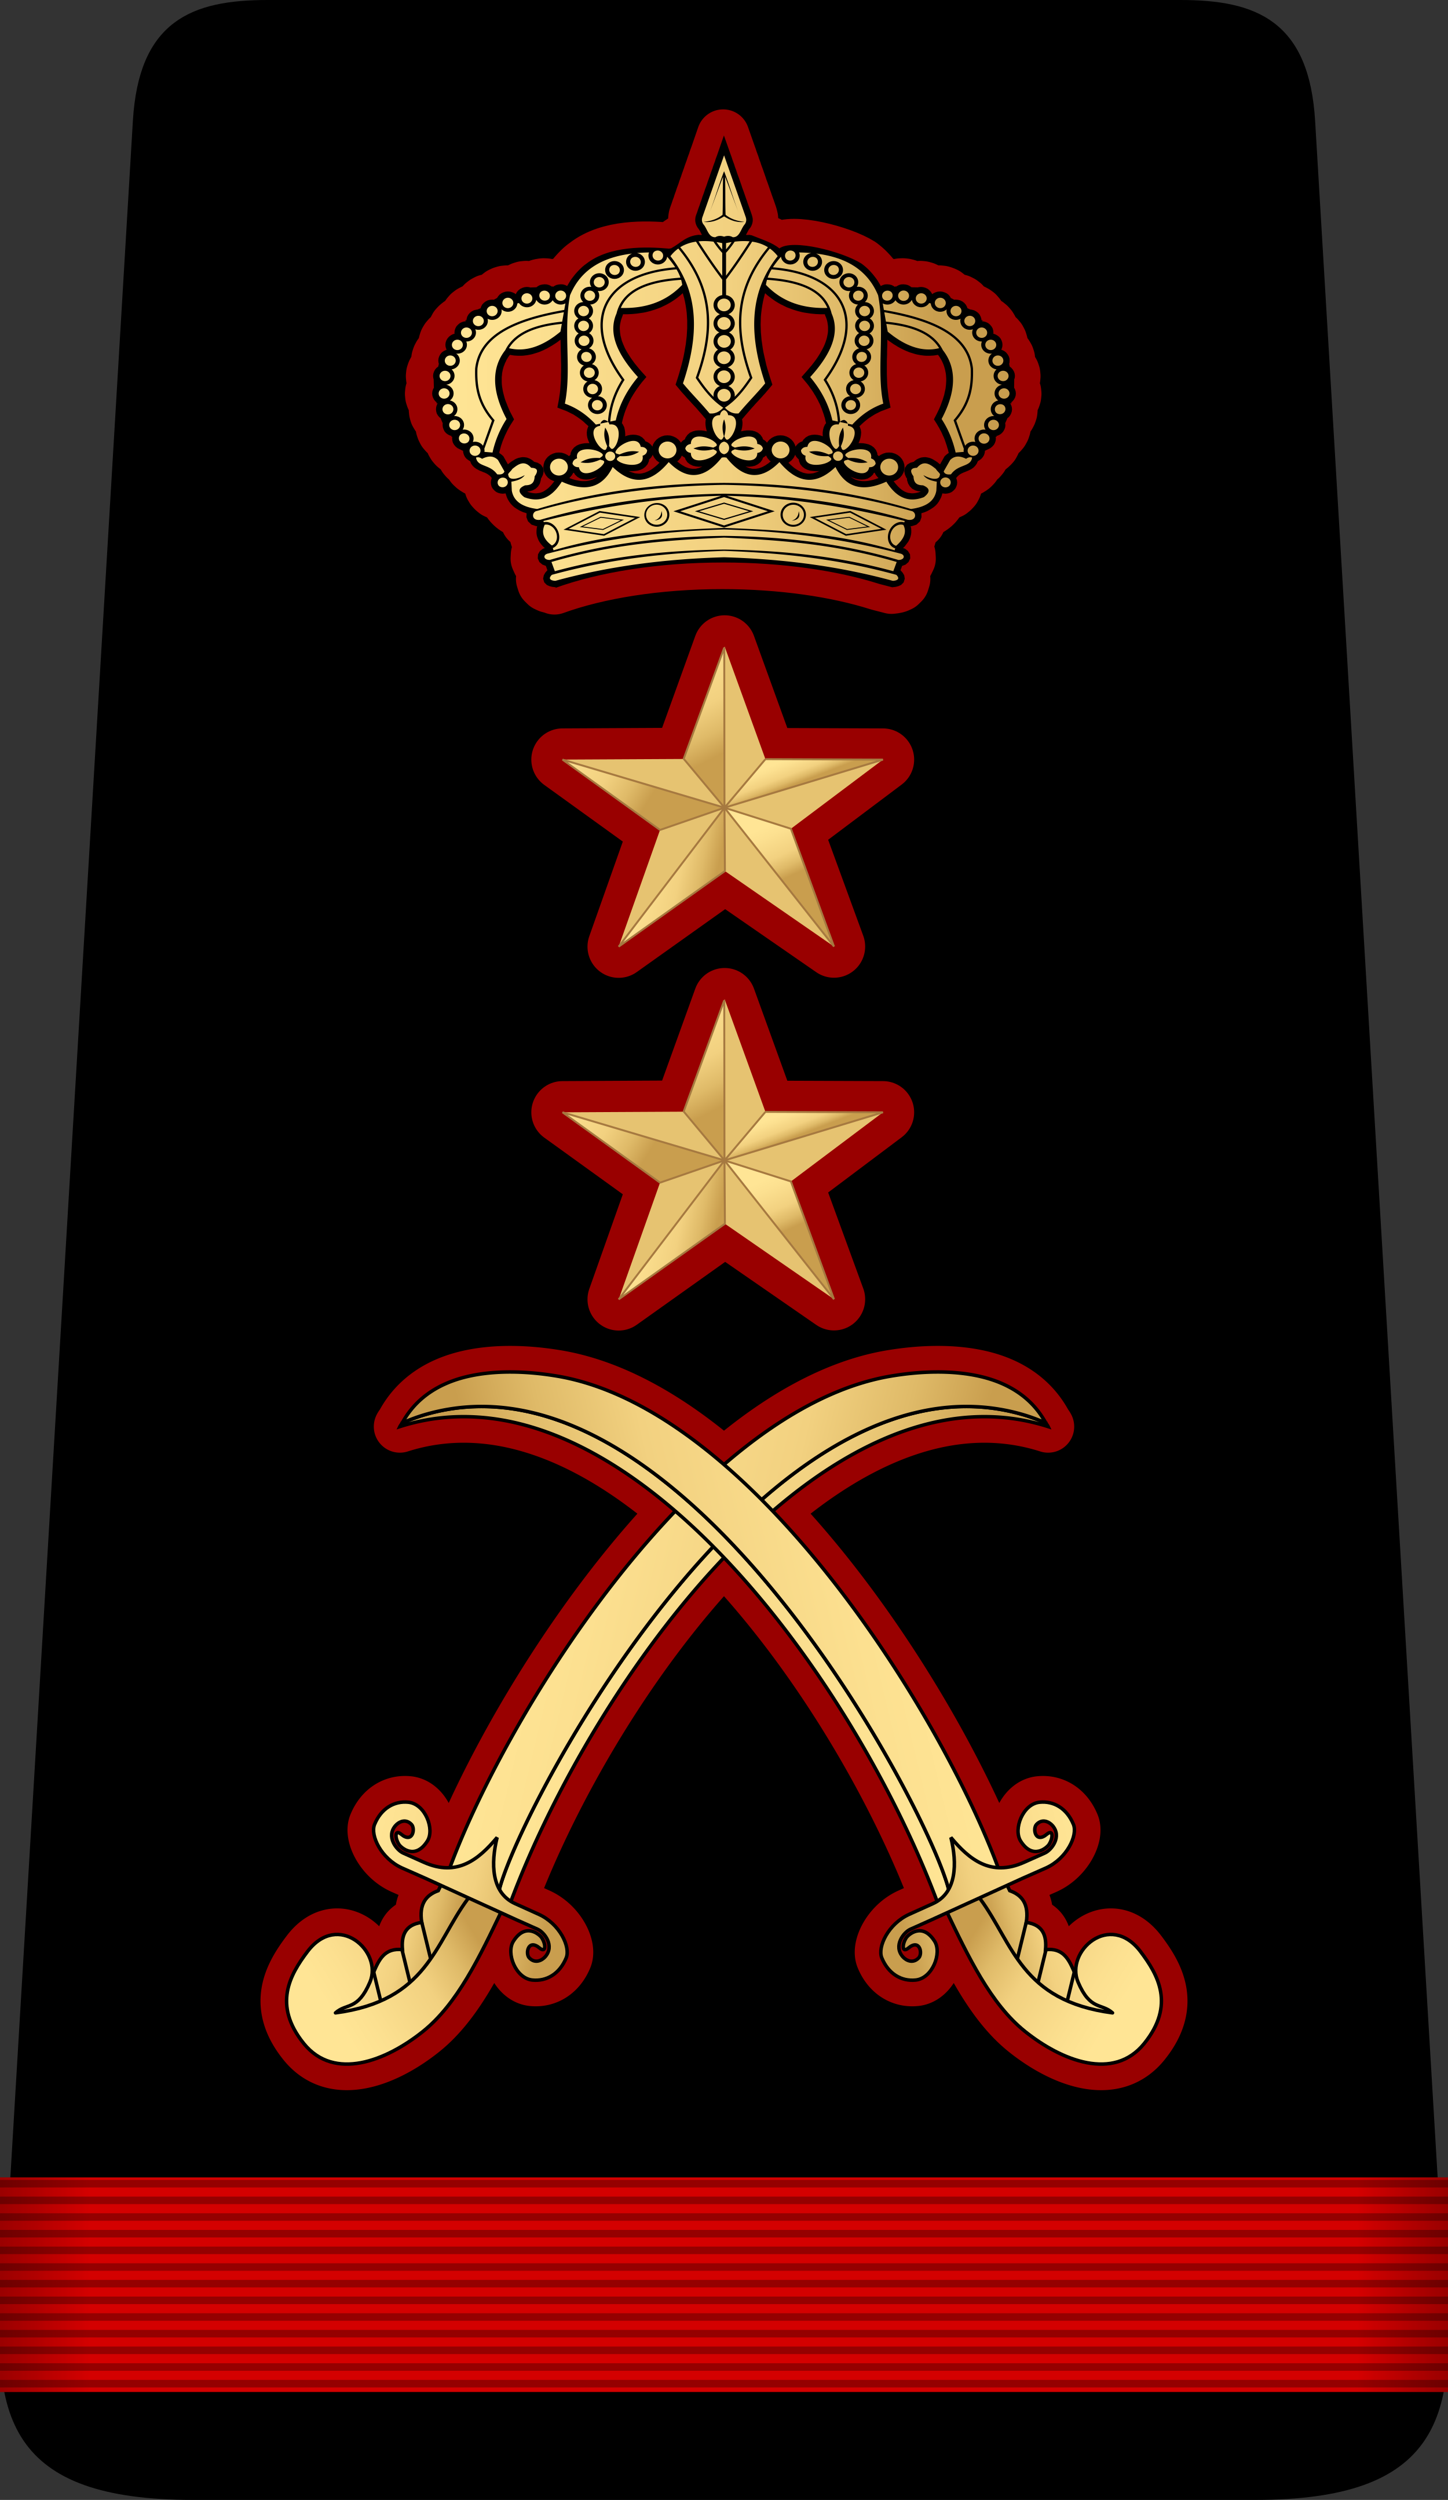 <svg xmlns="http://www.w3.org/2000/svg" xmlns:xlink="http://www.w3.org/1999/xlink" width="444.401" height="766.835" viewBox="0 0 416.626 718.908"><rect x="0" y="0" width="416.626" height="718.908" fill="#333333" stroke="none"/><defs><linearGradient y2="410.023" x2="397.753" y1="510.481" x1="274.913" gradientUnits="userSpaceOnUse" id="a"><stop offset="0" style="stop-color:#ffe595"/><stop offset=".168" style="stop-color:#fce090"/><stop offset=".51" style="stop-color:#f2d180"/><stop offset=".71" style="stop-color:#dfba68"/><stop offset=".869" style="stop-color:#c99e4e"/></linearGradient><linearGradient xlink:href="#a" id="d" gradientUnits="userSpaceOnUse" x1=".115" y1="48.329" x2="122.837" y2="48.329"/><linearGradient xlink:href="#b" id="e" gradientUnits="userSpaceOnUse" gradientTransform="matrix(1.659 0 0 1.681 380.392 472.159)" x1="-.186" y1="137.479" x2="9.126" y2="137.479"/><linearGradient id="b"><stop style="stop-color:#000;stop-opacity:1" offset="0"/><stop style="stop-color:#000;stop-opacity:0" offset="1"/></linearGradient><linearGradient xlink:href="#b" id="f" gradientUnits="userSpaceOnUse" gradientTransform="matrix(-1.659 0 0 1.681 609.29 472.159)" x1="-.186" y1="137.479" x2="9.126" y2="137.479"/><linearGradient xlink:href="#c" id="g" gradientUnits="userSpaceOnUse" gradientTransform="rotate(13.572 498.774 14809.253)" x1="-638.918" y1="93.758" x2="-515.034" y2="93.758"/><linearGradient gradientUnits="userSpaceOnUse" y2="2865.55" x2="318.219" y1="2865.55" x1="24.775" gradientTransform="scale(2.558 .391)" id="c"><stop style="stop-color:#fdf2a1;stop-opacity:1" offset="0"/><stop style="stop-color:#fed148;stop-opacity:1" offset=".191"/><stop offset=".366" style="stop-color:#fff1bd;stop-opacity:1"/><stop style="stop-color:#dc901f;stop-opacity:1" offset=".579"/><stop offset=".783" style="stop-color:#fdc73c;stop-opacity:1"/><stop style="stop-color:#d98c1f;stop-opacity:1" offset="1"/></linearGradient><linearGradient xlink:href="#a" id="h" gradientUnits="userSpaceOnUse" x1="-638.918" y1="93.758" x2="-515.034" y2="93.758"/><linearGradient xlink:href="#a" id="i" gradientUnits="userSpaceOnUse" x1="-654.555" y1="89.72" x2="-515.745" y2="89.72"/><linearGradient xlink:href="#a" id="j" gradientUnits="userSpaceOnUse" x1="-680.918" y1="202.545" x2="-642.923" y2="202.545"/><linearGradient xlink:href="#a" id="k" gradientUnits="userSpaceOnUse" x1="-676.297" y1="222.522" x2="-638.416" y2="184.136"/><linearGradient xlink:href="#a" id="l" gradientUnits="userSpaceOnUse" x1="-678.24" y1="178.51" x2="-614.551" y2="178.51"/><linearGradient xlink:href="#a" id="m" gradientUnits="userSpaceOnUse" x1="-638.918" y1="93.758" x2="-515.034" y2="93.758"/><linearGradient xlink:href="#a" id="n" gradientUnits="userSpaceOnUse" x1="-654.555" y1="89.72" x2="-515.745" y2="89.72"/><linearGradient xlink:href="#a" id="o" gradientUnits="userSpaceOnUse" x1="-680.918" y1="202.545" x2="-642.923" y2="202.545"/><linearGradient xlink:href="#a" id="p" gradientUnits="userSpaceOnUse" x1="-676.297" y1="222.522" x2="-638.416" y2="184.136"/><linearGradient xlink:href="#a" id="q" gradientUnits="userSpaceOnUse" x1="-678.24" y1="178.51" x2="-614.551" y2="178.51"/><linearGradient xlink:href="#a" id="r" gradientUnits="userSpaceOnUse" gradientTransform="translate(-520.779 -1175.3) scale(3.403)" x1="344.133" y1="476.541" x2="398.425" y2="488.178"/><linearGradient xlink:href="#a" id="s" gradientUnits="userSpaceOnUse" gradientTransform="translate(-520.779 -1175.3) scale(3.403)" x1="289.355" y1="417.233" x2="352.908" y2="456.477"/><linearGradient xlink:href="#a" id="t" gradientUnits="userSpaceOnUse" gradientTransform="scale(3.403) rotate(73.471 553.095 161.994)" x1="299.143" y1="428.989" x2="376.453" y2="414.415"/><linearGradient xlink:href="#a" id="u" gradientUnits="userSpaceOnUse" x1="938.503" y1="226.848" x2="958.899" y2="279.48"/><linearGradient xlink:href="#a" id="v" gradientUnits="userSpaceOnUse" x1="900.344" y1="353.96" x2="949.768" y2="464.487"/><linearGradient xlink:href="#a" id="w" gradientUnits="userSpaceOnUse" gradientTransform="translate(-520.779 -1175.3) scale(3.403)" x1="344.133" y1="476.541" x2="398.425" y2="488.178"/><linearGradient xlink:href="#a" id="x" gradientUnits="userSpaceOnUse" gradientTransform="translate(-520.779 -1175.3) scale(3.403)" x1="289.355" y1="417.233" x2="352.908" y2="456.477"/><linearGradient xlink:href="#a" id="y" gradientUnits="userSpaceOnUse" gradientTransform="scale(3.403) rotate(73.471 553.095 161.994)" x1="299.143" y1="428.989" x2="376.453" y2="414.415"/><linearGradient xlink:href="#a" id="z" gradientUnits="userSpaceOnUse" x1="938.503" y1="226.848" x2="958.899" y2="279.48"/><linearGradient xlink:href="#a" id="A" gradientUnits="userSpaceOnUse" x1="900.344" y1="353.96" x2="949.768" y2="464.487"/></defs><path d="M3802.012 550.366h145.002c51.92 0 57.449-22.65 52.815-63.458l-36.906-619.09c-1.655-27.774-15.896-33.46-37.373-33.46h-262.528c-21.477 0-35.718 5.686-37.374 33.46l-36.906 619.09c-4.633 40.807.896 63.458 52.815 63.458h145.003z" style="fill:#000;fill-opacity:1;fill-rule:evenodd;stroke:#000;stroke-width:2.9px;stroke-linecap:butt;stroke-linejoin:miter;stroke-opacity:1" transform="translate(-3585.973 167.092)"/><path style="fill:#900;fill-opacity:1;fill-rule:evenodd;stroke:#900;stroke-width:20;stroke-linecap:round;stroke-linejoin:round;stroke-miterlimit:4;stroke-dasharray:none;stroke-opacity:1" d="m-1408.593 447.514-2.603 7.52-.264.709-.266.71-.22.753-.264.709-.266.71-.265.753-.219.708-.266.711-.265.71-.264.751-.22.711-.266.71-.264.751-.265.711-.221.71-.264.751-.265.711-.264.709-.22.711-.266.752-.264.709-.266.71-.22.75-.264.712-.266.71-.22.75-.264.712-.266.71-.486 1.462-.264.709-.133.376-.175.543-.088.584-.045.668.045.67.175.752.266.71.397.71.529.71.396.626.399.836.351.625h-.088l-.396.043h-.487l-.043-.084c-5.12.393-7.079 3.202-10.677 5.137l-.84.125c-8.401-.746-22.439-1.254-31.371 5.722l-.795.584-.75.627-.705.668-.707.711-.66.71-.662.751-.62.795-.617.793-.574.836-.53.877-.529.877-.132.25-.706-.375-.882-.252-.838-.041-.883.084-.883.207-.793.418-.398.293-.176-.375-.176.334-.31-.252-.793-.418-.883-.25-.883-.041-.838.084-.883.207-.795.418-.529.418-2.383.084-.351-.125-.883-.084-.883.084-.838.25-.795.377-.75.584-.574.668-.396.752-.043.04-.399-.333-.838-.375-.838-.25-.883-.084-.882.084-.838.25-.795.375-.705.543-.574.71-.309.5-1.236.67-.618-.042-.882.084-.838.209-.795.418-.705.543-.617.668-.399.793-.176.543-1.146.501-.531.082-.881.21-.795.417-.705.543-.574.668-.442.795-.22.793-.089.584-.398-.125.133.502-.572.041-.84.25-.793.377-.707.584-.618.668-.396.752-.266.795-.088.834.043.418-.617.168-.795.418-.705.543-.574.668-.441.752-.264.834-.088.836.088.793.264.836.132.209-.308.125-.795.377-.75.543-.572.708-.399.752-.264.793-.088.836.088.836.131.375-.263 1.086-.618.46-.574.667-.396.752-.266.795-.088.834.088.836.133.459.088 3.174-.309.586-.265.793-.088.836.088.834.265.795.397.751.574.668.441.334-.265.21.574.165-.309.586-.22.793-.088.836.088.834.22.795.442.752.572.668.399.291.837 1.965-.045.668.09.834.264.795.397.793.574.668.75.543.795.377.574.166-.178.334.397-.041-.043.668.088.836.22.793.442.752.574.668.705.583.75.377 1.37.668.087.752.264.836.398.75.573.67.75.543.574.334.045.041.396.961.575.793.705.668.707.502.705.375.662.334.662.252.572.25.574.209.53.25.441.252.442.29.441.335.396.377.399.543-.045.084-.22.793-.089.793.088.836.221.793.441.752.575.627.705.584.795.376.837.21.838.081.838-.082.266-.043.133.418.308.961.397.877.53.877.573.793.662.711.705.627.795.543.838.5.883.46.883.376.926.293.353.125-.088 1.461.617 1.588 1.325 1.252 1.808.586h.354l-.133.5-.088.71-.045.669v.752l.088.709.178.71.263.71.309.71.398.668.485.668.529.627.62.627.308.25-.662.21-1.192.876-.75 1.295-.088 1.545.617 1.379 1.147.96 1.324.5.045.21.176.418.133.459.176.418.045.125-.84.96-.53.962-.263 1.295.441 1.42.97.96 1.015.46.97.25 1.412.167h.088l-.263.25c16.538-5.98 38.968-9.648 63.715-9.648 22.55 0 43.21 3.036 59.212 8.104l.62.166 1.94.501 2.427.627 1.367-.168.97-.25 1.016-.459.97-.96.442-1.42-.22-1.295-.575-.961-.838-.961.045-.125.176-.418.176-.46.133-.417.088-.21 1.324-.5 1.104-.96.662-1.379-.088-1.545-.795-1.295-1.147-.877-.707-.209.133-.125.53-.543.44-.584.442-.586.442-.584.351-.668.309-.668.22-.71.178-.71.088-.751v-.752l-.045-.795-.176-.752-.043-.082h.44l1.81-.586 1.323-1.252.574-1.588-.043-1.461.308-.125.926-.293.928-.375.838-.46.838-.5.795-.544.75-.627.662-.71.572-.794.486-.877.442-.877.308-.96.088-.418.266.043.88.082.84-.082.839-.21.795-.376.705-.584.574-.627.396-.752.266-.793.088-.836-.088-.793-.266-.793-.045-.084.442-.543.398-.377.397-.334.441-.291.484-.252.532-.25.529-.209.617-.25.617-.25.707-.336.705-.375.707-.502.66-.668.575-.793.441-.96v-.042l.617-.334.707-.543.573-.67.441-.75.266-.836.088-.793 1.324-.627.75-.376.705-.584.62-.668.396-.752.265-.793.088-.836-.088-.668.44.04-.176-.333.574-.166.793-.377.707-.543.574-.668.442-.793.263-.795.088-.834-.088-.668.883-1.965.397-.29.574-.669.396-.752.266-.795.088-.834-.088-.836-.266-.793-.308-.586.617-.166-.309-.209.442-.334.574-.667.442-.752.263-.795.088-.834-.088-.836-.263-.793-.309-.586.043-3.174.178-.459.088-.836-.088-.834-.266-.795-.441-.752-.575-.668-.617-.5-.22-1.045.132-.375.043-.836-.043-.836-.265-.793-.442-.751-.572-.71-.707-.542-.793-.377-.353-.125.132-.21.264-.835.088-.793-.088-.836-.264-.834-.398-.752-.572-.668-.75-.543-.795-.418-.617-.168.043-.418-.088-.834-.221-.795-.442-.752-.572-.668-.707-.584-.795-.375-.88-.252-.575-.04.176-.503-.442.125-.043-.584-.265-.793-.397-.795-.574-.668-.75-.543-.793-.417-.84-.21-.572-.081-1.103-.502-.176-.543-.442-.793-.574-.668-.707-.543-.838-.418-.838-.21-.882-.083-.573.043-1.28-.67-.265-.5-.574-.711-.705-.543-.84-.375-.838-.25-.882-.084-.881.084-.84.25-.793.375-.442.334v-.041l-.44-.752-.575-.668-.705-.584-.795-.377-.883-.25-.838-.084-.883.084-.308.084-2.428-.043-.572-.418-.795-.418-.838-.209-.883-.082-.883.041-.838.25-.795.418-.351.252-.133-.334-.22.375-.397-.293-.795-.418-.838-.207-.883-.084-.883.041-.837.25-.75.377-.088-.25-.532-.877-.529-.877-.572-.836-.62-.793-.617-.795-.662-.752-.662-.709-.705-.71-.75-.669-.75-.626-.75-.584c-7.38-4.694-26.36-9.509-31.24-5.805-2.858-2.314-6.63-3.377-10.502-4.97l-1.147-.21-.045.084h-.529l-.396-.043h-.088l.353-.625.442-.836.351-.627.574-.709.397-.71.265-.712.176-.75.045-.67-.045-.667-.133-.584-.13-.502-.133-.418-.75-2.172-.266-.71-.264-.751-.265-.71-.22-.71-.265-.711-.75-2.172-.265-.75-.266-.71-.263-.712-.221-.709-.266-.752-.75-2.172-.263-.709-.266-.71-.264-.753-.22-.708-.266-.711-.264-.71-.22-.751-.266-.711-.264-.71-.265-.751-.221-.711-.264-.71-2.648-7.519z" transform="matrix(.758 0 0 .758 1275.777 -300.185)"/><g style="fill:#161413;fill-rule:evenodd;stroke:none"><path d="m199.813 0-1.844 5.625-.188.531-.187.532-.156.562-.188.531-.188.532-.187.562-.156.531-.188.531-.187.532-.188.562-.156.531-.188.532-.187.562-.188.531-.156.532-.187.562-.188.531-.187.532-.156.531-.188.563-.188.53-.187.532-.156.563-.188.53-.187.532-.156.563-.188.53-.188.532-.343 1.094-.188.531-.093.281-.125.407-.063.437-.031.5.031.5.125.563.188.53.28.532.376.531.281.469.281.625.25.469h-.062l-.281.031h-.344l-.031-.063c-3.627.295-5.014 2.396-7.563 3.844l-.594.094c-5.95-.558-15.892-.939-22.218 4.281l-.563.438-.531.468-.5.5-.5.532-.469.531-.469.563-.437.593-.438.594-.406.625-.375.656-.375.657-.094.187-.5-.281-.625-.188-.593-.031-.625.063-.625.156-.563.312-.281.219-.125-.281-.125.25-.219-.188-.562-.312-.625-.188-.625-.031-.594.063-.625.156-.563.312-.375.313-1.687.062-.25-.093-.625-.063-.625.063-.594.187-.562.281-.532.438-.406.5-.281.562-.031.032-.282-.25-.593-.282-.594-.187-.625-.063-.625.063-.594.187-.562.282-.5.406-.407.531-.218.375-.875.5-.438-.031-.625.062-.594.157-.562.312-.5.406-.438.5-.28.594-.126.406-.812.375-.375.063-.625.156-.563.313-.5.406-.406.5-.313.593-.156.594-.062.438-.282-.094.094.375-.406.031-.594.188-.562.281-.5.438-.438.5-.281.562-.188.594-.062.625.031.312-.437.125-.563.313-.5.406-.406.5-.313.563-.187.624-.063.626.063.593.187.625.094.157-.219.093-.562.282-.531.406-.407.531-.28.563-.188.593-.063.625.063.625.093.281-.187.813-.438.344-.406.5-.281.562-.188.594-.062.625.062.625.094.344.062 2.375-.218.437-.188.594-.062.625.062.625.188.594.281.562.406.5.313.25-.188.156.406.126-.218.437-.157.594-.062.625.062.625.157.594.312.562.406.5.282.219.593 1.469-.03.5.062.624.187.594.282.594.406.5.531.406.563.281.406.126-.125.25.281-.032-.031.5.062.625.157.594.312.563.406.5.5.437.532.281.968.5.063.563.187.625.282.562.406.5.531.406.406.25.032.032.28.719.407.593.5.5.5.375.5.281.469.25.469.188.406.188.406.156.375.187.313.188.312.219.313.25.28.28.282.407-.031.063-.156.593-.063.594.063.625.156.594.312.562.407.469.5.438.562.28.594.157.594.063.593-.063.188-.031.094.312.218.719.282.656.375.657.406.593.469.532.5.468.562.407.594.375.625.343.625.282.656.218.25.094-.062 1.094.437 1.187.938.938 1.28.437h.25l-.093.375-.062.531-.032.5v.563l.063.531.125.531.187.532.219.531.281.5.344.5.375.469.438.469.218.187-.469.156-.843.656-.531.97-.063 1.156.438 1.03.812.72.938.374.03.157.126.312.093.344.125.313.032.093-.594.719-.375.719-.188.968.313 1.063.687.719.72.343.687.188 1 .125h.062l-.187.187c11.712-4.474 27.598-7.218 45.125-7.218 15.97 0 30.603 2.27 41.937 6.062l.438.125 1.375.375 1.718.469.97-.125.687-.188.718-.343.688-.719.312-1.063-.156-.968-.406-.719-.594-.719.031-.093.125-.313.125-.344.094-.312.063-.156.937-.375.781-.72.469-1.03-.062-1.157-.563-.968-.812-.657-.5-.156.093-.094.375-.406.313-.437.312-.438.313-.437.25-.5.218-.5.157-.532.125-.53.062-.563v-.563l-.031-.594-.125-.562-.031-.063h.312l1.282-.437.937-.938.406-1.187-.03-1.094.218-.094.656-.218.656-.282.594-.343.594-.375.562-.407.532-.468.468-.532.407-.593.343-.657.313-.656.219-.719.062-.312.188.031.625.063.593-.063.594-.156.563-.281.5-.438.406-.469.281-.562.188-.594.062-.625-.062-.594-.188-.593-.031-.063.312-.406.282-.281.28-.25.313-.22.344-.187.375-.187.375-.156.438-.188.437-.187.5-.25.5-.282.5-.375.469-.5.406-.593.313-.72v-.03l.437-.25.5-.407.406-.5.313-.562.187-.625.063-.594.938-.469.53-.281.5-.438.438-.5.281-.562.188-.594.063-.625-.063-.5.313.031-.125-.25.406-.124.562-.282.5-.406.406-.5.313-.594.188-.594.062-.624-.063-.5.625-1.47.282-.218.406-.5.281-.563.188-.593.062-.625-.062-.625-.188-.594-.219-.438.438-.124-.219-.157.313-.25.406-.5.313-.562.187-.594.063-.625-.063-.625-.188-.594-.218-.437.031-2.375.125-.344.063-.625-.063-.625-.188-.594-.312-.562-.406-.5-.438-.375-.156-.781.094-.282.03-.625-.03-.625-.188-.593-.312-.563-.407-.531-.5-.407-.562-.28-.25-.094.094-.157.187-.625.063-.593-.063-.626-.187-.624-.282-.563-.406-.5-.531-.406-.563-.313-.437-.125.031-.312-.062-.625-.157-.594-.312-.563-.406-.5-.5-.437-.563-.281-.625-.188-.406-.031.125-.375-.312.094-.032-.438-.187-.593-.281-.594-.407-.5-.53-.407-.563-.312-.594-.156-.406-.063-.782-.375-.125-.406-.312-.594-.406-.5-.5-.406-.594-.313-.594-.156-.625-.062-.406.031-.906-.5-.188-.375-.406-.531-.5-.407-.594-.28-.594-.188-.625-.063-.625.063-.593.187-.563.282-.312.25v-.032l-.313-.562-.406-.5-.5-.438-.563-.281-.625-.188-.593-.062-.625.063-.22.062-1.718-.031-.406-.313-.563-.312-.593-.157-.625-.062-.625.031-.594.188-.563.312-.25.188-.093-.25-.157.281-.281-.219-.563-.312-.593-.157-.625-.062-.625.031-.594.188-.531.281-.063-.188-.375-.656-.375-.656-.406-.625-.438-.594-.437-.593-.469-.563-.469-.531-.5-.532-.53-.5-.532-.468-.531-.438c-5.228-3.512-18.669-7.114-22.125-4.343-2.024-1.732-4.695-2.527-7.438-3.72l-.812-.155-.031.062h-.375l-.282-.031h-.062l.25-.469.312-.625.25-.469.407-.531.28-.531.188-.532.125-.562.032-.5-.032-.5-.093-.438-.094-.375-.094-.312-.531-1.625-.188-.531-.187-.563-.188-.531-.156-.531-.188-.532-.53-1.625-.188-.562-.188-.531-.187-.531-.156-.532-.188-.562-.531-1.625-.188-.531-.187-.532-.188-.562-.156-.531-.188-.532-.187-.531-.156-.563-.188-.53-.187-.532-.188-.563-.156-.53-.188-.532L199.813 0ZM188.75 44.781l.094.344.281 1.031.219 1.032.187 1.062.156 1.063.125 1.062.063 1.063.062 1.093v2.188l-.062 1.125-.063 1.125-.125 1.125-.125 1.156-.187 1.125-.188 1.156-.218 1.188-.25 1.156-.282 1.188-.312 1.187-.313 1.188-.343 1.187-.657 2.125 1.032 1.313.437.562.469.563.469.53.437.532.438.531.468.5.438.531.437.5.47.532.437.5.437.531.438.531.437.531.438.532.875 1.094-.063.187-.062.75.03.75.095.688.156.718.094.375-.094-.062-.688-.156-.718-.094h-.75l-.75.062-.75.219-.782.375-.656.594-.531.781-.187.5-.125.094-.438.281-.375.406-.156.188-.094-.219-.531-.656-.656-.531-.75-.376-.75-.25-.813-.062-.781.063-.781.25-.72.374-.655.532-.532.656-.406.719-.156.625-.094-.156-.312-.407-.407-.375-.437-.312-.469-.219-.156-.031-.281-.5-.625-.656-.782-.47-.844-.218-.78-.063-.75.063-.72.156-.687.25.031-.406-.031-.719-.094-.719-.156-.75-.344-.718-.281-.438.156-.781.094-.375.094-.375.093-.375.125-.375.094-.375.125-.375.125-.375.125-.375.156-.375.125-.344.157-.375.156-.375.156-.344.156-.374.188-.376.156-.343.188-.375.187-.344.219-.375.187-.344.22-.344.218-.374.219-.344.218-.344.22-.344.25-.344.25-.374.25-.344.25-.344.25-.344 1.187-1.469-1.438-1.687-.469-.563-.437-.562-.406-.531-.438-.563-.375-.562-.375-.531-.344-.532-.343-.562-.313-.532-.312-.53-.282-.532-.25-.5-.218-.531-.22-.532-.187-.5-.187-.5-.125-.5-.125-.5-.125-.5-.063-.468-.062-.469-.031-.5-.032-.469v-.468l.032-.47.062-.437.094-.468.094-.47.125-.437.156-.468.219-.626.093-.312H173.906l.625-.031.625-.032.625-.062.625-.063.594-.093.625-.094.593-.094.594-.125.594-.156.594-.156.563-.188.593-.187.563-.219.562-.219.563-.218.531-.282.563-.281.53-.281.532-.313.531-.312.5-.344.531-.375.5-.375.5-.406.47-.407.468-.437.25-.219zm22.156 0 .219.219.469.438.5.406.5.406.5.375.5.375.531.344.5.312.531.313.563.281.531.281.563.282.562.218.563.219.562.219.563.187.593.188.594.156.594.156.594.125.593.094.594.094.625.093.625.063.594.063.625.03.625.032h1.25l.062.313.25.624.156.47.125.437.094.468.063.47.062.437.031.468v.938l-.03.5-.063.469-.094.468-.094.5-.125.5-.156.5-.156.5-.188.5-.218.532-.25.531-.25.5-.282.531-.281.532-.312.53-.344.563-.344.532-.375.53-.406.563-.406.563-.438.531-.438.563-.468.562-1.406 1.688 1.156 1.468.281.344.25.344.25.344.25.374.219.344.25.344.219.344.218.344.219.374.188.344.218.344.188.375.187.344.188.375.187.344.156.374.188.376.156.343.156.375.125.375.157.344.125.375.125.375.125.375.125.375.125.375.093.375.125.375.094.375.063.375.187.781-.312.438-.313.719-.187.75-.094.718V85l.031.406-.687-.25L225 85l-.781-.063-.781.063-.813.219-.781.469-.656.656-.282.5-.125.031-.5.219-.437.312-.375.375-.313.406-.093.157-.188-.625L218.5 87l-.531-.656-.656-.531-.72-.376-.78-.25-.813-.062-.781.063-.781.25-.72.374-.655.532-.532.656-.125.219-.156-.188-.375-.406-.438-.281-.125-.094-.156-.5-.531-.781-.688-.594-.75-.375-.78-.219-.75-.062h-.72l-.718.094-.719.156-.094.062.125-.375.157-.719.093-.687.031-.75-.093-.75-.031-.188.875-1.093.437-.531.438-.532.437-.531.438-.531.437-.5.438-.531.437-.5.469-.532.437-.5.469-.531.438-.531.468-.531.438-.563.469-.563 1.03-1.312-.655-2.125-.344-1.188-.344-1.187-.313-1.188-.25-1.187-.25-1.156-.25-1.188-.187-1.156-.156-1.156-.156-1.125-.094-1.125-.094-1.125-.031-1.125-.031-1.094.03-1.094.032-1.093.094-1.063.125-1.063.156-1.062.188-1.063.218-1.03.25-1.032.125-.344zM155.875 57.97v.156l.031 1 .031 1v.969l.032.968.031.97V64l.031.969V66.875l-.031.938v.906l-.031.937-.063.906-.062.907-.063.875-.093.875-.125.875-.125.875-.407 2.281 1.844.75.469.188.469.218.468.25.47.25.5.25.468.313.469.312.468.344.47.344.5.406.468.406.469.469.5.469.343.344-.125.156-.25.812-.093.781.03.782.126.719.219.687.25.656.093.188h-.562l-.719.031-.719.125-.718.188-.72.343-.687.531-.562.72-.375.843-.063.563-.125.093-.25.25-.437-.344-.719-.374-.781-.25-.781-.063-.813.063-.781.25-.719.374-.656.532-.531.656-.375.719-.22.781-.093.781.094.813.219.781.375.719.53.656.657.531.75.375.344.094-.375.531-.438.563-.437.5-.438.437-.469.375-.437.313-.438.281-.468.188-.469.156-.469.062-.5.063-.562-.031-.594-.094-.656-.156-.438-.157-.062-.093h.062l.688-.094.719-.25.75-.438.656-.656.469-.812.25-.938.062-.5.188-.312.343-.782.188-.906-.156-1.031-.625-.906-.844-.532-.844-.25h-.063l-.375-.343-.5-.375-.53-.282-.563-.218-.594-.094-.594-.031-.562.093-.531.125-.5.188-.438.219-.406.281-.406.25-.375.281-.375.313-.344.312v-.031l-.219-.406-.219-.407-.219-.406-.218-.406-.344-.656-.5-.47-.375-.28-.25-.188.063-.344.156-.594.156-.593.156-.594.188-.563.187-.593.219-.563.219-.562.219-.563.25-.531.25-.563.25-.53.28-.532.282-.531.313-.531.812-1.344-.781-1.594-.344-.688-.281-.687-.281-.688-.25-.687-.25-.656-.22-.625-.187-.656-.156-.626-.156-.624-.125-.594-.094-.594-.094-.594-.062-.562-.031-.563v-1.625l.062-.5.031-.531.094-.5.094-.5.125-.469.125-.469.187-.468.156-.469.22-.438.187-.468.25-.438.25-.437.281-.407.125-.156.25.032.5.093.469.063.469.031.5.031h.968l.5-.031.469-.063.5-.062.469-.094.5-.093.5-.126.469-.156.5-.156.468-.156.5-.188.469-.218.5-.22.469-.25.5-.25.469-.28.468-.282.5-.312.469-.313.5-.343.469-.344.469-.375.312-.25zm87.875 0 .313.25.5.375.468.343.469.344.5.313.469.312.469.282.5.28.468.25.5.25.469.22.5.218.469.188.5.156.469.156.5.157.5.124.468.094.5.094.469.063.5.062.5.031h.969l.469-.031.5-.031.468-.063.469-.093.281-.032.094.157.281.406.25.437.25.438.219.468.187.438.188.469.156.469.125.468.125.469.094.5.094.5.062.531.031.5.032.531v.532l-.032.562-.03.563-.063.562-.063.594-.125.594-.125.594-.125.624-.187.626-.188.656-.219.625-.218.656-.25.688-.282.687-.312.688-.313.687-.78 1.594.812 1.344.28.53.313.532.25.531.282.531.25.563.218.531.25.563.22.562.187.563.187.594.188.562.156.594.187.594.125.593.094.344-.281.188-.344.28-.5.47-.344.656-.218.406-.22.406-.218.406-.219.407v.031l-.375-.313-.343-.312-.407-.281-.375-.25-.437-.281-.438-.22-.468-.187-.531-.125-.563-.094-.594.032-.594.094-.562.218-.563.281-.5.376-.343.343h-.063l-.844.25-.843.531-.625.907-.156 1.031.187.906.313.781.218.313.031.5.282.938.468.812.625.656.75.438.75.25.688.093h.062l-.093.094-.438.156-.625.157-.594.093-.562.032-.5-.063-.5-.062-.469-.157-.437-.187-.469-.281-.438-.313-.437-.375-.438-.437-.437-.5-.438-.563-.375-.531.344-.094.719-.375.656-.531.531-.656.375-.72.25-.78.063-.813-.063-.781-.25-.781-.375-.72-.53-.655-.657-.531-.719-.376-.781-.25-.781-.062-.813.063-.781.25-.719.374-.437.344-.25-.25-.125-.094-.063-.562-.344-.844-.562-.719-.688-.53-.718-.344L238 87.5l-.719-.125-.75-.031H236l.094-.188.25-.656.187-.688.125-.718.063-.781-.094-.782-.281-.812-.094-.156.344-.344.469-.469.5-.469.468-.406.469-.406.469-.344.5-.344.469-.312.468-.313.469-.25.469-.25.469-.25.468-.219.5-.187 1.844-.75-.437-2.281-.125-.875-.094-.875-.094-.875-.094-.875-.062-.906-.031-.907-.031-.937-.032-.906V64l.032-.969.03-.968v-.97l.032-.968.031-1v-1.156zm-63.063 32.625.063.281.406.719.531.656.657.531.156.094-.156.156-.375.406-.406.376-.407.343-.375.313-.375.281-.375.25-.375.219-.375.187-.344.156-.375.157-.343.094-.344.093-.344.063-.344.031h-.343l-.344-.031-.375-.031-.344-.063-.375-.125-.375-.125-.406-.156-.406-.188-.063-.031.25.031.719.031.719-.062.719-.094.75-.219.718-.343.656-.531.563-.688.375-.875.063-.563.125-.062.375-.406.28-.438.22-.437zm38.282 0 .187.437.313.438.375.406.093.063.094.562.344.875.562.688.688.53.719.344.718.22.72.093.718.063.719-.032.25-.031-.063.031-.406.188-.375.156-.375.125-.375.125-.375.063-.344.03-.344.032h-.343l-.344-.031-.344-.063-.375-.094-.344-.093-.343-.156-.375-.157-.344-.187-.375-.219-.375-.25-.406-.281-.375-.313-.375-.344-.406-.374-.407-.407-.125-.156.156-.094.657-.531.531-.656.375-.719.094-.281zm-7.844.25.031.031.375.719.531.656.344.281-.25.188-.375.344-.406.28-.375.282-.375.219-.375.219-.344.156-.344.125-.343.125-.344.062-.313.063-.312.031h-.625l-.313-.031L207 94.5l-.344-.063-.312-.124-.344-.157-.344-.156-.062-.031.344.031.718.031.75-.094.781-.187.75-.406.688-.563.531-.781.156-.531.125-.063.438-.312.25-.25zm-22.625.031.25.219.438.312.125.063.187.531.5.781.688.563.78.406.75.188.75.093.75-.031.313-.031-.062.031-.344.156-.313.156-.343.126-.313.062-.312.094-.313.031h-.625l-.344-.031-.312-.063-.313-.062-.343-.125-.344-.125-.375-.156-.344-.22-.375-.218-.406-.281-.375-.281-.406-.344-.219-.188.344-.281.531-.656.375-.719Zm-29.188 4.844.063.031.125.031.281.5.656.656.782.47.812.218.781.063.75-.063.72-.156.687-.25.656-.281.125-.063-.063.063-.28.187-.282.219-.281.156-.313.156-.312.125-.313.094-.312.094-.344.062-.344.063-.375.031h-.75l-.406-.031-.438-.063-.437-.094-.469-.093-.469-.125-.5-.156-.5-.188-.343-.125.156-.125.531-.656.406-.719v-.031zm81.032 0v.031l.375.719.531.656.156.125-.344.125-.5.188-.5.156-.468.125-.438.094-.437.093-.438.063-.406.031h-.781l-.344-.031-.344-.063-.344-.062-.343-.094-.313-.094-.312-.125-.281-.156-.282-.156-.312-.219-.281-.188-.032-.062.094.063.656.28.688.25.719.157.75.063.812-.063.813-.219.78-.469.657-.656.25-.5.156-.031.063-.031z" transform="matrix(1.07 0 0 1.013 -5.51 38.957)" style="fill:#000;fill-opacity:1;stroke:none"/></g><g style="fill:#feca00;fill-rule:evenodd;stroke:none"><path d="M61.08 21.4a18.356 18.356 0 0 1-1.23-1.694c.403.067.814.147 1.23.24V21.4zm.818-1.46c.408-.091.809-.17 1.204-.234a18.647 18.647 0 0 1-1.204 1.661V19.94zm26.744 60.847-8.737 1.378 7.756 4.252 8.738-1.377-7.757-4.253zm-.23 1.318-5.013.669L87.89 85.1l5.014-.67-4.493-2.326zm-.037.214-4.295.574 3.848 1.993 4.294-.573-3.847-1.994zm.2-1.155-7.57 1.193 6.722 3.684 7.569-1.193-6.72-3.684zm-53.871-.376 8.739 1.376-7.756 4.252-8.738-1.375 7.755-4.253zm.23 1.317 5.016.67-4.493 2.325-5.015-.668 4.493-2.327zm.038.215 4.296.572-3.85 1.994-4.294-.573 3.848-1.993zm-.201-1.156 7.569 1.194-6.718 3.682-7.571-1.193 6.72-3.683zm26.705-2.294 6.274 1.979-6.274 1.976L55.2 80.85l6.275-1.979zm0 .284 5.374 1.695-5.374 1.693-5.374-1.693 5.374-1.695zm0-1.525 9.433 3.22-9.433 3.218-9.433-3.218 9.434-3.22zM78 80.064a2.28 2.28 0 1 0-3.223 3.225 2.28 2.28 0 0 0 3.223-3.225zm.318-.319a2.73 2.73 0 1 0-3.86 3.86 2.73 2.73 0 0 0 3.86-3.86zm-29.69.319a2.279 2.279 0 1 0-3.222 3.222 2.279 2.279 0 0 0 3.222-3.222zm.319-.319a2.73 2.73 0 0 0-3.86 3.86 2.73 2.73 0 0 0 3.86-3.86zm12.952-52.401c.669-.944 1.314-1.886 1.939-2.83a138.564 138.564 0 0 0 3.13-4.976c-1.001-.102-2.075-.075-3.214.072-.458.733-.95 1.44-1.498 2.107-.116.141-.236.28-.357.417v5.21zm-.817-5.18a13.8 13.8 0 0 1-.384-.447 19.65 19.65 0 0 1-1.498-2.107c-1.14-.147-2.213-.174-3.216-.072a140.026 140.026 0 0 0 3.132 4.977c.632.956 1.287 1.91 1.966 2.867v-5.218zm.395 34.68.08-.059-.166-.005.086.064zm2.275-2 .114-.12c1.203-1.293 2.208-2.74 3.159-4.228-1.951-5.72-2.773-10.966-2.121-15.975.612-4.699 2.519-9.182 6.006-13.642-1.002-.662-2.141-1.076-3.4-1.27a142.08 142.08 0 0 1-3.256 5.181 105.485 105.485 0 0 1-2.355 3.412v3.547l.315.071.423.19.375.271.307.331.23.38.155.41.073.434-.011.443-.1.442-.19.42-.271.377-.332.306-.378.233-.102.038.244.11.375.27.307.332.23.378.155.412.073.433-.011.444-.1.44-.19.422-.271.376-.332.307-.347.214.11.05.376.27.307.332.23.378.155.41.073.435-.011.443-.1.441-.19.422-.271.376-.332.306-.063.039.202.146.307.331.23.38.155.41.073.434-.011.443-.1.44-.19.423-.271.376-.332.306-.378.233-.245.09.387.174.375.27.307.332.23.379.155.41.073.435-.011.443-.1.441-.19.421-.271.376-.332.307-.378.232-.103.038.245.11.375.271.307.332.23.378.155.411.073.434-.011.443-.014.06zM61.08 28.24c-.83-1.15-1.621-2.3-2.382-3.45a142.08 142.08 0 0 1-3.257-5.182c-1.258.195-2.397.609-3.4 1.27 3.488 4.46 5.395 8.944 6.007 13.643.65 5.01-.171 10.255-2.121 15.975.95 1.487 1.956 2.935 3.159 4.229l.154.16-.04-.224.013-.444.1-.44.19-.422.27-.375.333-.308.378-.231.103-.039-.245-.111-.376-.27-.306-.331-.232-.378-.153-.413-.074-.432.012-.444.1-.44.19-.423.27-.376.333-.306.378-.232.244-.09-.386-.175-.376-.27-.306-.332-.232-.378-.153-.413-.074-.432.012-.444.1-.44.19-.423.27-.375.333-.307.063-.039-.203-.145-.306-.333-.232-.377-.153-.413-.074-.432.012-.444.1-.441.19-.422.27-.375.333-.307.348-.213-.112-.051-.376-.27-.306-.332-.232-.379-.153-.412-.074-.432.012-.444.1-.44.19-.423.27-.375.333-.307.378-.231.103-.038-.245-.111-.376-.27-.306-.332-.232-.378-.153-.412-.074-.433.012-.444.1-.44.19-.423.27-.375.333-.307.378-.231.412-.155.184-.03v-3.51zm.578 29.084c.805.93 1.786 1.443 2.94 1.3 1.906-2.435 3.81-4.393 5.716-6.827-3.362-10.557-3.68-20.451 2.698-28.89a8.35 8.35 0 0 0-1.696-1.739c-3.44 4.392-5.32 8.8-5.92 13.418-.645 4.957.183 10.166 2.137 15.86l.04.113-.066.102c-.984 1.546-2.023 3.054-3.278 4.403a16.451 16.451 0 0 1-2.571 2.26zm8.814-27.909c3.534 3.924 8.037 5.422 13.21 5.25a7.853 7.853 0 0 0-2.257-3.075c-2.395-2.013-6.128-2.993-10.72-3.31a9.78 9.78 0 0 0-.233 1.135zm19.675 25.893.258.317.186.354c.037.126.074.25.11.377.014.128.026.257.039.386l-.038.388-.111.376-.186.354-.258.316-.318.26-.353.185-.377.112-.387.037-.388-.037-.376-.112-.354-.186-.316-.258-.258-.317-.187-.353-.112-.377-.036-.388.036-.387.112-.377.186-.353c.086-.105.173-.21.259-.317l.316-.258.355-.187.375-.111.263-.025-.286-.235-.258-.315-.186-.355-.113-.377-.037-.386.037-.387.113-.377c.06-.118.123-.235.185-.354l.259-.317.316-.258.355-.187.368-.109-.007-.003-.315-.258-.26-.316-.185-.354-.113-.377c-.011-.13-.024-.258-.036-.387l.036-.388.113-.376c.06-.118.124-.236.185-.353.086-.107.173-.212.26-.318l.315-.258.356-.187.199-.058-.256-.21-.26-.316-.185-.353-.113-.378c-.011-.13-.024-.258-.036-.387l.036-.387c.038-.126.076-.25.113-.377.06-.117.123-.235.185-.353l.259-.318.317-.257.354-.187.237-.07c-.027-.014-.053-.029-.08-.042l-.316-.259-.258-.315-.186-.355a26.951 26.951 0 0 1-.113-.377l-.036-.387.036-.387c.037-.125.074-.251.113-.376.06-.118.123-.237.185-.354l.259-.317.316-.259.056-.03-.27-.22-.257-.315-.187-.355a55.406 55.406 0 0 1-.112-.377 50.532 50.532 0 0 1-.037-.387l.037-.387.112-.376.186-.354c.086-.106.17-.212.258-.317.104-.085.207-.17.312-.254l-.312-.255-.257-.315-.187-.355a53.785 53.785 0 0 1-.112-.377 50.532 50.532 0 0 1-.037-.387l.037-.386.112-.377.186-.354c.086-.105.17-.212.258-.317l.03-.024-.313-.03-.377-.112-.354-.187c-.106-.085-.21-.171-.316-.258l-.258-.316-.187-.353-.111-.377-.037-.388.037-.387c.037-.126.074-.25.11-.377.056-.103.109-.207.164-.31l-.33.032-.388-.037-.377-.111-.353-.187a65.512 65.512 0 0 0-.317-.259 39.233 39.233 0 0 0-.257-.315l-.187-.355-.112-.377-.037-.387.037-.387.112-.376.186-.354.258-.317c.106-.087.21-.173.317-.259l.354-.186.376-.111.388-.038.387.038.376.11.354.187.318.26.257.316.187.354.11.376c.014.129.026.258.038.387l-.037.387-.111.376c-.055.104-.11.207-.164.312.11-.012.22-.023.332-.033l.387.038.376.111.353.187.317.257.259.318.187.353.11.377.038.387-.038.388-.11.376-.188.354-.257.316a.37.37 0 0 1-.031.024l.314.031.376.11.354.188.317.258.258.317.187.354c.037.125.074.25.11.377l.038.387-.037.386-.111.377c-.063.117-.125.237-.187.355l-.257.315-.313.255.312.254.258.317.187.354.11.376.038.388-.037.386-.111.377c-.063.117-.125.235-.187.355l-.257.315-.318.26-.056.03.27.219c.087.105.173.21.259.317l.186.354.112.376c.012.13.024.258.038.387-.014.13-.026.258-.038.387l-.112.377-.186.354-.258.316-.317.26a29.35 29.35 0 0 0-.354.185l-.237.07.079.043.317.257.258.318.187.353.11.377.039.387-.038.387-.111.377-.187.354-.258.316-.317.26c-.118.06-.236.123-.354.185l-.2.06.257.208.258.318.187.353.11.376.039.388-.038.387c-.037.125-.075.25-.111.377l-.187.353-.258.317a80.24 80.24 0 0 0-.316.26c-.12.06-.237.122-.355.185-.123.036-.245.072-.368.11.002 0 .004 0 .006.002l.317.258.258.317.187.354c.037.125.074.25.11.377.014.129.025.258.038.387l-.037.386-.111.377-.187.355-.258.315-.317.26-.355.185-.376.113-.262.024c.094.078.19.156.287.234zm-3.685-30.7.26.318c.06.118.123.236.186.353l.11.377c.014.13.025.258.038.387l-.037.388-.111.376-.187.354-.258.316c-.105.087-.211.172-.316.26-.118.06-.237.123-.355.185l-.377.112c-.13.012-.257.025-.386.036-.13-.011-.258-.024-.387-.036l-.377-.112-.354-.186-.317-.258-.258-.317-.187-.354-.111-.376-.038-.388.038-.387.11-.376.187-.353.259-.319.317-.257.354-.187.377-.111c.129-.013.258-.026.387-.037.129.011.257.024.386.037l.377.111.355.187.315.257zm-1.86 11.316c1.925 4.622-.341 9.477-4.606 14.444 2.435 3.07 4.022 6.35 4.763 9.842l1.184.264a20.694 20.694 0 0 0-.553-3.538c-.516-2.08-1.347-4.004-2.433-5.804l-.083-.138.092-.134c2.868-4.125 4.359-8.013 4.564-11.441.125-2.1-.234-4.028-1.055-5.729-.821-1.699-2.11-3.177-3.84-4.38-2.64-1.835-6.311-3.03-10.94-3.402a10.638 10.638 0 0 0-.84 1.882c4.639.332 8.427 1.347 10.89 3.417 1.43 1.201 2.413 2.75 2.858 4.717zm1.848 24.662 2.595.577c2.222-2.54 4.445-3.916 6.667-4.763-1.481-7.566.37-16.403-1.111-24.604-2.346-5.955-7.118-8.677-13.328-9.48l.016.006.355.187.316.258.259.317.186.353.112.377.036.387-.036.388-.112.376-.186.354-.26.316-.315.259c-.118.062-.236.125-.355.186l-.376.112-.387.036c-.13-.011-.258-.024-.387-.036l-.377-.112-.354-.186c-.105-.086-.211-.172-.316-.26l-.26-.315c-.06-.118-.123-.236-.185-.354a41.248 41.248 0 0 0-.112-.376l-.037-.388.037-.387.112-.376c.06-.118.124-.236.186-.354l.258-.317.318-.258.354-.187.376-.111.095-.01a35.446 35.446 0 0 0-2.623-.142l.096.323.036.387-.036.386-.112.377-.186.355-.258.315-.317.259-.354.186-.376.113c-.13.011-.26.024-.388.036l-.387-.036-.377-.113c-.118-.061-.235-.124-.353-.186a41.816 41.816 0 0 1-.316-.259l-.26-.315c-.061-.118-.123-.237-.186-.355l-.111-.377c-.004-.044-.01-.089-.013-.133-.617.778-1.22 1.565-1.737 2.409 4.608.401 8.28 1.617 10.945 3.468 1.8 1.252 3.143 2.796 4.002 4.576.86 1.777 1.235 3.788 1.105 5.973-.207 3.482-1.7 7.412-4.56 11.566a21.357 21.357 0 0 1 2.405 5.803c.299 1.203.495 2.458.577 3.769zm9.144-26.953.247 1.481c5.147.939 9.663 2.276 13.022 4.324 3.482 2.123 5.723 5.008 6.146 9l.001.02c.053 2.031-.041 3.985-.563 5.943-.515 1.928-1.446 3.857-3.057 5.859l1.929 5.699.257-.315.317-.26c.118-.06.236-.123.354-.186l.377-.11.387-.038.387.038.109.031c-.007-.012-.015-.026-.021-.04l-.113-.377-.036-.387.036-.387.113-.376.185-.355.259-.316.316-.259.355-.186.377-.112.387-.037.331.032a23.16 23.16 0 0 1-.163-.31 27.349 27.349 0 0 1-.113-.377l-.036-.387.036-.387c.037-.125.074-.251.113-.376.061-.119.123-.236.185-.354l.259-.317.316-.258.355-.188.376-.11.387-.038.164.016-.166-.135a65.995 65.995 0 0 0-.257-.317 63.679 63.679 0 0 1-.187-.353l-.112-.377-.036-.388.036-.387.112-.376.186-.354.258-.317.317-.258.354-.187.35-.103-.201-.165-.259-.316-.187-.354-.112-.377-.036-.387.036-.388.112-.376c.062-.118.125-.235.186-.353.086-.107.173-.212.259-.317l.316-.258.356-.188c.116-.034.233-.07.35-.103l-.179-.017-.377-.112c-.119-.063-.237-.124-.354-.187l-.316-.259-.259-.315-.187-.353-.111-.377-.037-.388.037-.387.111-.377.187-.353.259-.318.05-.04a4.702 4.702 0 0 0-.129-.013l-.377-.113c-.119-.061-.236-.124-.354-.186l-.315-.258-.259-.316a57.28 57.28 0 0 1-.187-.354l-.112-.377-.036-.388.036-.386.112-.376c.062-.118.123-.237.186-.355l.259-.316c.057-.048.115-.095.173-.14l-.003-.006-.271.026-.387-.036c-.126-.039-.252-.076-.377-.113l-.354-.186a99.365 99.365 0 0 1-.315-.26l-.259-.314-.187-.355-.112-.377-.036-.387.036-.386.105-.355-.058.006-.387-.037-.377-.111-.354-.187-.316-.259-.259-.315-.186-.355-.112-.377-.037-.386.037-.388.11-.368c-.097.028-.193.056-.29.086l-.387.036-.387-.036-.377-.113-.355-.186-.315-.258-.259-.316c-.062-.118-.124-.237-.187-.354l-.111-.377-.037-.387.037-.387.034-.115-.248.13-.376.112-.387.036-.387-.036a53.82 53.82 0 0 0-.377-.113l-.354-.186-.316-.259-.258-.315-.186-.355a26.951 26.951 0 0 1-.113-.377l-.037-.386.035-.368-.266.22c-.119.06-.237.122-.355.185l-.376.11c-.129.014-.258.025-.387.038l-.387-.037-.377-.111-.354-.187-.316-.259-.258-.315c-.062-.118-.125-.236-.186-.355a26.951 26.951 0 0 1-.113-.377l-.023-.247-.351-.112a41.31 41.31 0 0 1-.036.067l-.258.316-.316.26-.355.185a41.25 41.25 0 0 0-.376.113l-.387.036-.387-.036c-.126-.039-.252-.076-.377-.113l-.354-.186-.316-.26-.259-.315-.186-.354-.112-.377-.006-.066a15.44 15.44 0 0 0-.097.183l-.258.316-.317.26c-.118.06-.236.123-.354.185l-.377.112-.386.036c-.13-.011-.258-.024-.387-.036l-.377-.112-.355-.187c-.105-.085-.211-.171-.315-.258l-.26-.316c-.014-.03-.03-.06-.046-.09l-.048.09-.256.316-.318.26c-.118.06-.236.123-.354.185l-.376.112c-.13.012-.258.025-.388.036-.13-.011-.258-.024-.387-.036l-.377-.112-.233-.122zm.335 2.005.355 2.138c3.578.368 6.651 1.184 8.932 2.7 1.443.96 2.569 2.196 3.307 3.772 3.008 4.054 2.918 9.269-.271 15.645 1.429 2.328 2.434 4.868 3.017 7.62l1.741-.153-.026-.282.036-.387.01-.03-2.157-6.37a6.62 6.62 0 0 0-.044-.13l.087-.108c1.616-1.98 2.541-3.881 3.048-5.78.508-1.902.6-3.808.548-5.791-.406-3.814-2.561-6.578-5.908-8.619-3.262-1.988-7.656-3.297-12.675-4.225zm.44 2.648.295 1.764c3.886 3.426 7.574 4.677 11.064 3.756-.687-1.185-1.629-2.144-2.787-2.913-2.182-1.45-5.131-2.242-8.572-2.607zm21.826 25.198a1.175 1.175 0 1 1-1.663 1.66 1.175 1.175 0 0 1 1.663-1.66zm2.046-3.069a1.173 1.173 0 1 1-1.66 1.66 1.173 1.173 0 0 1 1.66-1.66zm1.433-3.582a1.175 1.175 0 0 1-1.66 1.66 1.175 1.175 0 0 1 1.66-1.66zm.818-3.581a1.174 1.174 0 1 1-1.66 1.66 1.174 1.174 0 0 1 1.66-1.66zm-.204-3.991a1.175 1.175 0 1 1-1.662 1.66 1.175 1.175 0 0 1 1.662-1.66zm-1.126-3.48a1.175 1.175 0 1 1-1.662 1.66 1.175 1.175 0 0 1 1.662-1.66zm-1.535-3.58a1.174 1.174 0 1 1-1.66 1.658 1.174 1.174 0 0 1 1.66-1.659zm-1.944-2.763a1.174 1.174 0 1 1-1.66 1.659 1.174 1.174 0 0 1 1.66-1.66zm-2.559-2.662a1.173 1.173 0 1 1-1.657 1.66 1.173 1.173 0 0 1 1.657-1.66zm-2.966-2.25a1.174 1.174 0 1 1-1.66 1.659 1.174 1.174 0 0 1 1.66-1.66zm-3.377-1.842a1.174 1.174 0 1 1-1.66 1.659 1.174 1.174 0 0 1 1.66-1.66zm-4.094-1.024a1.174 1.174 0 1 1-1.66 1.66 1.174 1.174 0 0 1 1.66-1.66zm-3.786-.614a1.175 1.175 0 1 1-1.663 1.66 1.175 1.175 0 0 1 1.663-1.66zm-3.48 0a1.175 1.175 0 0 1-1.66 1.66 1.175 1.175 0 0 1 1.66-1.66zm18.42 35.202a1.174 1.174 0 1 1-1.66 1.66 1.174 1.174 0 0 1 1.66-1.66zm-39.295-44.31a1.175 1.175 0 0 1-1.66 1.66 1.175 1.175 0 0 1 1.66-1.66zm12.996 33.974a1.175 1.175 0 0 1-1.66 1.66 1.175 1.175 0 0 1 1.66-1.66zm1.024-3.683a1.174 1.174 0 1 1-1.66 1.659 1.174 1.174 0 0 1 1.66-1.66zm.716-3.684a1.173 1.173 0 1 1-1.66 1.66 1.173 1.173 0 0 1 1.66-1.66zm.614-3.582a1.175 1.175 0 0 1-1.66 1.66 1.175 1.175 0 0 1 1.66-1.66zm.512-3.684a1.174 1.174 0 1 1-1.66 1.66 1.174 1.174 0 0 1 1.66-1.66zm.102-3.377a1.174 1.174 0 1 1-1.66 1.66 1.174 1.174 0 0 1 1.66-1.66zm0-3.377a1.174 1.174 0 1 1-1.66 1.66 1.174 1.174 0 0 1 1.66-1.66zm-1.331-3.48a1.175 1.175 0 0 1-1.66 1.661 1.175 1.175 0 0 1 1.66-1.66zm-2.046-3.068a1.174 1.174 0 1 1-1.66 1.659 1.174 1.174 0 0 1 1.66-1.66zm-3.274-2.764a1.175 1.175 0 0 1-1.66 1.66 1.175 1.175 0 0 1 1.66-1.66zm-4.503-1.842a1.175 1.175 0 0 1-1.66 1.66 1.175 1.175 0 0 1 1.66-1.66zM61.476 57.857c.499.178.792.566.877 1.16 2.747-.008 1.594 3.994.37 5.191-.797.865-.935.082-1.204-.371.417-1.643.357-2.709-.043-3.876-.401 1.167-.46 2.233-.043 3.876-.27.453-.407 1.236-1.205.371-1.223-1.197-2.376-5.2.37-5.19.086-.595.379-.983.878-1.161zm8.348 8.723c-.155.587-.556.927-1.206 1.02.009 2.748-3.993 1.594-5.191.37-.864-.796-.081-.935.37-1.204 1.824.462 2.937.34 4.265-.186-1.328-.524-2.441-.648-4.264-.184-.453-.27-1.236-.409-.37-1.206 1.197-1.223 5.198-2.376 5.19.37.65.094 1.05.434 1.206 1.02zM87.3 60.1c.559.239.834.688.83 1.342 2.719.4.987 4.186-.4 5.19-.917.738-.937-.057-1.136-.544.727-1.735.77-2.854.446-4.245-.715 1.236-1.002 2.318-.813 4.19-.334.408-.586 1.161-1.246.188-1.033-1.365-1.583-5.492 1.133-5.078.188-.63.584-.976 1.186-1.042zm6.77 9.966c-.261.548-.72.808-1.374.778-.504 2.7-4.22.821-5.17-.605-.701-.944.095-.934.59-1.114 1.706.795 2.82.88 4.224.613-1.207-.763-2.277-1.093-4.155-.977-.395-.349-1.14-.631-.14-1.253 1.406-.979 5.552-1.365 5.03 1.332.62.213.953.622.996 1.226zm-16.055-3.052c.042.605.373 1.013.992 1.226-.52 2.698 3.627 2.31 5.03 1.332 1-.622.257-.903-.137-1.252-1.878.115-2.95-.214-4.156-.978 1.404-.268 2.52-.182 4.225.613.495-.18 1.29-.17.588-1.114-.948-1.426-4.663-3.304-5.17-.605-.653-.029-1.111.23-1.372.778zm36.802 1.643c-.433-.155-.866-.061-1.298.279-1.251-.665-2.425-.79-3.43.277-.463.865-.927 1.73-1.389 2.596.239.645.841.745 1.575.649 1.606-2.38 4.233-1.607 4.542-3.8zm-6.952 3.986c.253-.308-.543-.833-.834-1.39-1.421-1.241-2.658-2.016-4.079-.278-1.359.03-1.607.68-.742 1.946.06 1.765.989 2.01 2.039 2.039 1.545.65 1.608 1.545.186 2.688-3.661 1.468-6.133-.292-8.065-3.522-5.128 2.472-8.774 1.36-10.937-3.337-4.41 4.488-8.381 3.546-12.05-1.112-3.924 4.233-7.724 3.893-11.401-1.02l-.506-.064-.506.064c-3.678 4.913-7.478 5.253-11.401 1.02-3.67 4.658-7.64 5.6-12.05 1.112-2.163 4.696-5.81 5.809-10.938 3.337-1.931 3.23-4.403 4.99-8.064 3.522-1.422-1.143-1.36-2.039.184-2.688 1.052-.028 1.98-.274 2.04-2.04.866-1.266.618-1.914-.742-1.945-1.422-1.738-2.657-.963-4.078.278-.291.557-1.088 1.082-.834 1.39.087 1.147 1.697 1.086 3.523 0-.464.742-1.422 1.236-2.874 1.483.03.68.06 1.36.092 2.04.432 2.64 2.565 3.753 5.469 4.17 12.624-4.024 26.086-5.82 40.179-5.93 14.093.11 27.554 1.906 40.179 5.93 2.904-.417 5.037-1.53 5.468-4.17l.093-2.04c-1.452-.247-2.41-.741-2.874-1.483 1.826 1.086 3.436 1.147 3.523 0zm-12.231-3.175a1.914 1.914 0 1 1 2.708 2.707 1.914 1.914 0 0 1-2.708-2.707zm-23.358-3.894a1.914 1.914 0 1 1 2.708 2.707 1.914 1.914 0 0 1-2.708-2.707zm36.011 7.926a1.13 1.13 0 0 1 1.595 0 1.13 1.13 0 0 1 0 1.595c-.44.44-1.155.438-1.596 0a1.131 1.131 0 0 1 .001-1.595zm-46.811-8.467c.259.05.508.185.707.405a1.564 1.564 0 0 1 0 2.053c-.2.22-.448.355-.707.404a1.267 1.267 0 0 1-.707-.404 1.564 1.564 0 0 1 0-2.053 1.27 1.27 0 0 1 .707-.405zm0 11.824c13.87.211 27.058 2.13 39.495 5.926 2.046.334 1.909-1.856.73-2.008-12.658-3.853-26.132-5.662-40.225-5.925-14.093.263-27.567 2.072-40.226 5.925-1.178.152-1.315 2.342.73 2.008 12.438-3.796 25.626-5.715 39.496-5.926zm0 9.582c12.936.167 25.502 1.732 37.487 5.472 1.4 0 1.521-1.218.365-1.46-11.666-3.248-24.284-5.07-37.852-5.464-13.568.395-26.187 2.216-37.853 5.463-1.155.243-1.034 1.46.366 1.461 11.985-3.74 24.549-5.305 37.487-5.472zm37.122 5.928c-.243.7-.486 1.4-.731 2.1-12.13-3.496-24.26-4.734-36.391-4.92-12.132.186-24.262 1.424-36.392 4.92l-.73-2.1c13.632-4.206 25.42-4.956 37.122-5.54 11.7.584 23.49 1.334 37.122 5.54zm-.091 2.921c.79.821.426 1.277-.73 1.37C85.96 93.25 73.976 91.691 61.476 91.3c-12.5.391-24.484 1.949-36.301 5.356-1.156-.092-1.521-.548-.73-1.369 12.78-3.709 24.954-4.987 37.03-5.437 12.078.45 24.252 1.728 37.032 5.437zM61.476 84.634c12.222.473 24.443 1.255 36.666 5.086l.146-.448-.054-.016c-1.275-.425-1.87-2.085-1.33-3.708.542-1.623 2.014-2.595 3.29-2.17l.029.01.109-.331c-12.468-3.284-25.113-5.359-38.25-5.718l10.283 3.51-10.89 3.716-10.888-3.716 10.282-3.51c-13.135.36-25.78 2.433-38.25 5.718l.09.274c1.236-.293 2.607.663 3.124 2.217.522 1.563-.012 3.162-1.192 3.656l.169.516c12.223-3.831 24.444-4.612 36.666-5.086zm37.002 4.062c1.568-1.446 2.387-2.986 1.556-4.731a.47.47 0 0 0-.033-.01c-1.024-.343-2.21.439-2.643 1.743-.436 1.305.043 2.64 1.068 2.983l.052.015zM22.9 83.91c-.665 1.572-.486 3.145 1.55 4.717.93-.411 1.345-1.683.93-2.928-.411-1.236-1.496-2.002-2.48-1.789zm62.302-16.311a1.073 1.073 0 1 1 1.517 1.516 1.073 1.073 0 0 1-1.517-1.516zm-23.91-10.274c-.804.93-1.785 1.443-2.94 1.3-1.905-2.435-3.81-4.393-5.715-6.827 3.36-10.557 3.68-20.451-2.698-28.89a8.372 8.372 0 0 1 1.695-1.739c3.44 4.392 5.319 8.8 5.92 13.418.646 4.957-.183 10.166-2.138 15.86a4.946 4.946 0 0 1-.038.113l.065.102c.985 1.546 2.024 3.054 3.279 4.403.765.822 1.61 1.584 2.57 2.26zm-8.813-27.909c-3.534 3.924-8.037 5.422-13.211 5.25a7.853 7.853 0 0 1 2.258-3.075c2.395-2.013 6.128-2.993 10.718-3.31.099.365.178.742.235 1.135zM32.804 55.308l-.258.317-.186.354-.112.377-.038.386.038.388.112.376c.06.118.124.236.186.354l.258.316.317.26.354.185.377.112.387.037.387-.037.377-.112.354-.186.315-.258.259-.317.186-.353c.039-.126.076-.252.113-.377l.036-.388-.036-.387a26.951 26.951 0 0 0-.113-.377l-.185-.353-.26-.317-.315-.258a60.55 60.55 0 0 0-.355-.187l-.376-.111-.262-.025.286-.235.258-.315.186-.355.112-.377.036-.386c-.011-.13-.024-.258-.036-.387a41.444 41.444 0 0 0-.112-.377l-.185-.354-.26-.317-.316-.258-.354-.187-.368-.109.006-.003.316-.258.259-.316.186-.354.112-.377.037-.387-.037-.388-.112-.376-.185-.353-.26-.318-.316-.258-.355-.187-.2-.058.257-.21c.087-.106.173-.21.258-.316l.187-.353.112-.378.036-.387-.036-.387-.112-.377-.186-.353-.258-.318-.317-.257-.354-.187-.238-.07.08-.042.316-.259.259-.315.186-.355.113-.377c.01-.129.024-.258.036-.387-.012-.129-.025-.257-.036-.387a53.652 53.652 0 0 1-.113-.376 40.714 40.714 0 0 0-.185-.354l-.26-.317-.315-.259a2.411 2.411 0 0 1-.056-.03l.269-.22.258-.315.187-.355.112-.377.036-.387-.036-.387-.112-.376-.186-.354-.26-.317c-.102-.085-.207-.17-.31-.254l.31-.255.259-.315.187-.355.112-.377.036-.387-.036-.386-.112-.377-.186-.354-.26-.317c-.008-.008-.018-.017-.03-.024l.315-.03.377-.112.354-.187a71.7 71.7 0 0 0 .315-.258l.259-.316.187-.353.11-.377c.014-.13.026-.26.038-.388l-.037-.387-.111-.377c-.055-.103-.11-.207-.163-.31l.33.032.387-.037.377-.111.354-.187.316-.259.258-.315.187-.355.112-.377.036-.387-.036-.387-.112-.376-.186-.354-.26-.317c-.104-.087-.21-.173-.315-.259l-.355-.186-.376-.111-.387-.038-.387.038-.377.11-.353.187-.318.26-.258.316-.186.354-.111.376-.038.387.038.387.11.376.165.312c-.11-.012-.221-.023-.332-.033l-.387.038-.376.111a60.32 60.32 0 0 0-.354.187l-.317.257-.258.318-.187.353-.111.377-.037.387.037.388.11.376.188.354.257.316.03.024-.312.031-.376.11-.354.188-.318.258-.258.317-.186.354-.111.377-.038.387.038.386.11.377c.063.117.125.237.187.355l.258.315.312.255-.312.254-.258.317-.186.354-.111.376-.038.388.038.386.11.377c.063.117.125.235.187.355l.258.315.318.26.055.03-.27.219-.258.317-.188.354-.11.376-.038.387.038.387.11.377.188.354.258.316.317.26.354.185.237.07-.08.043-.317.257c-.085.107-.171.212-.257.318l-.188.353-.11.377-.038.387.038.387.11.377.188.354.257.316.318.26c.118.06.235.123.353.185l.2.06-.256.208-.26.318-.186.353-.11.376-.038.388.038.387.11.377.188.353.258.317.316.26c.118.06.236.122.355.185.123.036.245.072.368.11-.002 0-.004 0-.006.002l-.317.258-.258.317-.187.354-.111.377-.037.387.037.386.11.377c.064.118.125.237.188.355l.258.315.317.26.353.185.377.113.263.024-.287.234zm3.685-30.7-.26.318c-.062.118-.123.236-.186.353l-.112.377-.036.387c.013.129.024.258.036.388l.112.376.187.354.258.316.316.26c.118.06.236.123.355.185l.376.112.387.036.387-.036.377-.112.353-.186.318-.258.258-.317.187-.354.11-.376.038-.388-.038-.387-.11-.376-.186-.353-.26-.319-.317-.257-.353-.187-.377-.111c-.13-.013-.258-.026-.387-.037-.13.011-.258.024-.387.037l-.376.111-.355.187-.315.257zm1.858 11.316c-1.923 4.622.343 9.477 4.607 14.444-2.434 3.07-4.021 6.35-4.762 9.842l-1.184.264c.086-1.23.273-2.408.553-3.538.515-2.08 1.347-4.004 2.432-5.804l.083-.138-.091-.134c-2.868-4.125-4.36-8.013-4.564-11.441-.125-2.1.234-4.028 1.055-5.729.82-1.699 2.108-3.177 3.839-4.38 2.639-1.835 6.31-3.03 10.94-3.402.333.593.62 1.215.84 1.882-4.64.332-8.426 1.347-10.89 3.417-1.43 1.201-2.413 2.75-2.858 4.717zm-1.848 24.662-2.593.577c-2.222-2.54-4.445-3.916-6.667-4.763 1.48-7.566-.371-16.403 1.11-24.604 2.347-5.955 7.119-8.677 13.329-9.48l-.017.006a60.32 60.32 0 0 0-.354.187l-.316.258-.26.317c-.061.118-.123.236-.186.353l-.111.377-.036.387c.01.13.024.258.036.388l.11.376c.064.118.126.236.188.354l.259.316.316.259.354.186.376.112.388.036.387-.036.377-.112c.118-.061.235-.124.353-.186l.317-.26.258-.315.187-.354.11-.376c.014-.13.026-.259.038-.388l-.037-.387-.111-.376a60.54 60.54 0 0 0-.187-.354 71.538 71.538 0 0 0-.257-.317c-.107-.086-.212-.173-.32-.258a39.318 39.318 0 0 0-.352-.187l-.376-.111-.095-.01c.85-.079 1.725-.126 2.622-.142l-.096.323-.036.387c.012.128.025.257.036.386l.113.377c.06.118.124.237.185.355l.259.315c.106.086.21.173.317.259l.354.186.376.113.388.036c.129-.012.257-.025.386-.036l.377-.113c.119-.061.236-.124.354-.186l.316-.259.259-.315.187-.355c.037-.126.074-.25.11-.377l.014-.133c.617.778 1.218 1.565 1.737 2.409-4.608.401-8.281 1.617-10.945 3.468-1.801 1.252-3.143 2.796-4.002 4.576-.86 1.777-1.235 3.788-1.105 5.973.207 3.482 1.698 7.412 4.559 11.566a21.33 21.33 0 0 0-2.406 5.803 21.307 21.307 0 0 0-.577 3.769zm-9.142-26.953-.247 1.481c-5.147.939-9.663 2.276-13.023 4.324-3.481 2.123-5.722 5.008-6.145 9l-.001.02c-.054 2.031.04 3.985.563 5.943.515 1.928 1.446 3.857 3.057 5.859l-1.93 5.699-.257-.315-.316-.26c-.118-.06-.236-.123-.355-.186l-.377-.11-.386-.038-.387.038-.11.031.022-.04.112-.377.037-.387-.037-.387-.112-.376-.185-.355-.26-.316-.316-.259a60.55 60.55 0 0 0-.355-.186l-.376-.112-.387-.037-.331.032.163-.31.113-.377c.01-.129.024-.258.036-.387l-.036-.387-.113-.376c-.061-.119-.123-.236-.185-.354l-.26-.317-.315-.258-.355-.188-.376-.11-.388-.038-.164.016.165-.135.259-.317.187-.353.112-.377.036-.388-.036-.387-.112-.376-.186-.354-.26-.317-.315-.258-.355-.187a46.305 46.305 0 0 1-.35-.103l.202-.165.259-.316.186-.354.113-.377c.01-.13.023-.258.036-.387a24.36 24.36 0 0 1-.036-.388 53.652 53.652 0 0 1-.113-.376l-.185-.353c-.086-.107-.173-.212-.26-.317l-.315-.258-.356-.188c-.116-.034-.233-.07-.351-.103l.18-.017.377-.112.354-.187.316-.259.258-.315.186-.353.113-.377.037-.388-.037-.387-.113-.377-.185-.353a271.85 271.85 0 0 0-.26-.318 18.314 18.314 0 0 0-.05-.04c.043-.006.086-.01.129-.013l.377-.113c.119-.061.236-.124.355-.186l.315-.258.259-.316.186-.354.113-.377c.01-.13.024-.259.036-.388-.012-.128-.025-.257-.036-.386l-.113-.376a57.138 57.138 0 0 0-.185-.355l-.26-.316a10.683 10.683 0 0 0-.172-.14c0-.003.002-.005.003-.006l.27.026.387-.036c.126-.039.252-.076.377-.113l.355-.186.315-.26.259-.314.187-.355.112-.377.036-.387-.036-.386-.106-.355.059.006.387-.037.377-.111.354-.187.316-.259.258-.315.187-.355.112-.377.036-.386-.036-.388-.11-.368c.096.028.193.056.29.086l.387.036.387-.036.377-.113.354-.186.316-.258.259-.316c.06-.118.124-.237.186-.354l.112-.377.037-.387a50.532 50.532 0 0 1-.037-.387l-.034-.115.247.13.377.112c.129.011.257.024.386.036l.388-.036.377-.113.354-.186.316-.259.258-.315.186-.355.113-.377c.01-.129.024-.258.036-.386l-.034-.368.266.22c.118.06.236.122.354.185l.377.11c.128.014.257.025.386.038l.388-.037.377-.111.353-.187c.106-.086.21-.173.317-.259l.258-.315c.062-.118.125-.236.186-.355l.113-.377.023-.247.35-.112.037.067.257.316.317.26.354.185c.125.037.25.074.376.113l.388.036.387-.036c.126-.039.252-.076.377-.113l.354-.186.316-.26.258-.315.187-.354.11-.377c.004-.021.006-.044.008-.066l.097.183.258.316.316.26c.118.06.236.123.355.185l.375.112.388.036.387-.036.377-.112.354-.187c.106-.085.21-.171.316-.258l.259-.316.046-.09.048.09.257.316.318.26c.118.06.236.123.354.185l.376.112.387.036c.13-.011.258-.024.387-.036l.377-.112.234-.122zm-.335 2.005-.356 2.138c-3.577.368-6.65 1.184-8.931 2.7-1.444.96-2.57 2.196-3.308 3.772-3.007 4.054-2.917 9.269.272 15.645-1.43 2.328-2.434 4.868-3.017 7.62L9.94 67.36l.026-.282-.036-.387-.01-.03 2.156-6.37a6.62 6.62 0 0 0 .044-.13 4.098 4.098 0 0 0-.087-.108c-1.615-1.98-2.541-3.881-3.047-5.78-.508-1.902-.6-3.808-.548-5.791.406-3.814 2.56-6.578 5.908-8.619 3.262-1.988 7.656-3.297 12.675-4.225zm-.441 2.648-.295 1.764c-3.885 3.426-7.573 4.677-11.063 3.756.686-1.185 1.629-2.144 2.787-2.913 2.182-1.45 5.13-2.242 8.57-2.607zM4.756 63.484a1.175 1.175 0 0 0 1.659 1.66 1.175 1.175 0 0 0-1.66-1.66zm-2.047-3.069a1.173 1.173 0 1 0 1.66 1.66 1.173 1.173 0 0 0-1.66-1.66zm-1.432-3.582a1.174 1.174 0 1 0 1.66 1.66 1.174 1.174 0 0 0-1.66-1.66zm-.819-3.581a1.174 1.174 0 1 0 1.66 1.66 1.174 1.174 0 0 0-1.66-1.66zm.204-3.991a1.175 1.175 0 1 0 1.662 1.66 1.175 1.175 0 0 0-1.662-1.66zm1.126-3.48a1.175 1.175 0 1 0 1.662 1.66 1.175 1.175 0 0 0-1.662-1.66zm1.536-3.58a1.174 1.174 0 1 0 1.66 1.658 1.174 1.174 0 0 0-1.66-1.659zm1.944-2.763a1.174 1.174 0 1 0 1.66 1.659 1.174 1.174 0 0 0-1.66-1.66zm2.557-2.662a1.175 1.175 0 1 0 1.662 1.66 1.175 1.175 0 0 0-1.662-1.66zm2.968-2.25a1.174 1.174 0 1 0 1.66 1.659 1.174 1.174 0 0 0-1.66-1.66zm3.377-1.842a1.174 1.174 0 1 0 1.66 1.659 1.174 1.174 0 0 0-1.66-1.66zm4.094-1.024a1.174 1.174 0 1 0 1.66 1.66 1.174 1.174 0 0 0-1.66-1.66zm3.786-.614a1.175 1.175 0 0 0 1.659 1.66 1.175 1.175 0 0 0-1.66-1.66zm3.48 0a1.173 1.173 0 1 0 1.657 1.66 1.173 1.173 0 0 0-1.657-1.66zM7.11 66.248a1.174 1.174 0 1 0 1.66 1.66 1.174 1.174 0 0 0-1.66-1.66zm39.295-44.31a1.175 1.175 0 0 0 1.66 1.66 1.175 1.175 0 0 0-1.66-1.66zM33.409 55.913a1.173 1.173 0 1 0 1.657 1.66 1.173 1.173 0 0 0-1.657-1.66zm-1.024-3.683a1.174 1.174 0 1 0 1.66 1.659 1.174 1.174 0 0 0-1.66-1.66zm-.716-3.684a1.173 1.173 0 1 0 1.66 1.66 1.173 1.173 0 0 0-1.66-1.66zm-.614-3.582a1.175 1.175 0 0 0 1.66 1.66 1.175 1.175 0 0 0-1.66-1.66zm-.512-3.684a1.174 1.174 0 1 0 1.66 1.66 1.174 1.174 0 0 0-1.66-1.66zm-.102-3.377a1.174 1.174 0 1 0 1.66 1.66 1.174 1.174 0 0 0-1.66-1.66zm0-3.377a1.174 1.174 0 1 0 1.66 1.66 1.174 1.174 0 0 0-1.66-1.66zm1.33-3.48a1.173 1.173 0 1 0 1.658 1.661 1.173 1.173 0 0 0-1.657-1.66zm2.047-3.068a1.174 1.174 0 1 0 1.66 1.659 1.174 1.174 0 0 0-1.66-1.66zm3.274-2.764a1.175 1.175 0 0 0 1.66 1.66 1.175 1.175 0 0 0-1.66-1.66zm4.503-1.842a1.175 1.175 0 0 0 1.66 1.66 1.175 1.175 0 0 0-1.66-1.66zm11.533 43.21c.155.586.556.926 1.205 1.019-.008 2.748 3.993 1.594 5.19.37.866-.796.083-.935-.37-1.204-1.823.463-2.935.34-4.263-.186 1.328-.524 2.439-.648 4.264-.184.453-.27 1.236-.409.37-1.205-1.198-1.224-5.2-2.377-5.191.37-.65.093-1.05.433-1.205 1.02zM35.652 60.1c-.56.238-.834.687-.831 1.341-2.718.4-.987 4.186.4 5.19.918.738.938-.057 1.138-.544-.73-1.735-.771-2.854-.448-4.245.716 1.236 1.002 2.318.814 4.19.334.408.586 1.161 1.246.188 1.033-1.365 1.583-5.492-1.133-5.078-.188-.63-.584-.976-1.186-1.042zm-6.77 9.965c.26.548.719.808 1.374.778.504 2.7 4.22.821 5.169-.605.7-.944-.095-.934-.59-1.114-1.705.795-2.82.88-4.223.613 1.207-.763 2.276-1.092 4.154-.977.395-.349 1.14-.631.139-1.253-1.405-.979-5.55-1.365-5.03 1.332-.62.213-.952.622-.993 1.226zm16.055-3.052c-.042.605-.373 1.013-.993 1.226.52 2.698-3.626 2.31-5.031 1.332-1-.622-.255-.903.139-1.252 1.878.115 2.948-.214 4.154-.978-1.402-.268-2.518-.182-4.223.613-.495-.18-1.29-.17-.588-1.114.948-1.426 4.663-3.304 5.169-.605.654-.029 1.112.23 1.373.778zM8.135 68.657c.433-.155.865-.061 1.298.279 1.25-.665 2.425-.79 3.43.277l1.389 2.596c-.24.645-.842.745-1.575.649-1.606-2.38-4.233-1.607-4.542-3.8zm19.183.81a1.914 1.914 0 1 0-2.708 2.708 1.914 1.914 0 0 0 2.708-2.707zm23.358-3.893a1.914 1.914 0 1 0-2.708 2.707 1.914 1.914 0 0 0 2.708-2.707zM14.664 73.5a1.129 1.129 0 0 0-1.594 1.595 1.128 1.128 0 0 0 1.594-1.595zm23.085-5.902a1.071 1.071 0 1 0-1.516 1.514 1.071 1.071 0 0 0 1.516-1.514zm10.263 13.194c.45 1.462-.27 2.02-1.521 2.167.964-.328 1.472-1.05 1.52-2.167zm29.515.05c.45 1.46-.27 2.018-1.523 2.167.966-.328 1.474-1.051 1.523-2.167zM61.477 0l-4.591 13.834c-.197.542-.313 1.105.116 1.802.889 1.026 1.086 3.04 2.619 2.963.594-.388 1.26-.349 1.856-.116.6-.233 1.259-.272 1.86.116 1.53.078 1.724-1.937 2.614-2.963.428-.697.31-1.26.117-1.802L61.477 0ZM58.32 13.07c1.016-2.675 1.925-5.512 2.942-8.188-.09 2.747-.018 5.871-.107 8.618-1.195 1.041-2.586 1.437-4.067 1.616 1.619.212 3.048-.345 4.388-1.257 1.34.912 2.768 1.47 4.388 1.257-1.481-.18-2.872-.575-4.067-1.616-.09-2.747-.018-5.871-.107-8.618 1.017 2.676 1.927 5.513 2.943 8.187-1.053-2.796-2.104-6.6-3.157-9.463-1.053 2.863-2.105 6.668-3.156 9.463zm3.888 19.68a1.439 1.439 0 1 0-1.437 2.493 1.439 1.439 0 0 0 1.437-2.493zm0 20.506a1.438 1.438 0 1 0-1.439 2.49 1.438 1.438 0 0 0 1.439-2.49zm0-4.195a1.439 1.439 0 1 0-1.437 2.493 1.439 1.439 0 0 0 1.437-2.493zm0-4.311a1.439 1.439 0 1 0-1.437 2.493 1.439 1.439 0 0 0 1.437-2.493zm0-3.728a1.437 1.437 0 1 0-1.438 2.489 1.437 1.437 0 0 0 1.438-2.489zm0-4.078a1.439 1.439 0 1 0-1.437 2.493 1.439 1.439 0 0 0 1.437-2.493z" style="fill:url(#d);fill-opacity:1;stroke:none" transform="matrix(1.338 0 0 1.266 126.08 44.668)"/></g><path style="fill:#d40000;fill-opacity:1;stroke:none;stroke-width:.8;stroke-linecap:square;stroke-linejoin:miter;stroke-miterlimit:4;stroke-dasharray:none;stroke-dashoffset:0;stroke-opacity:1" d="M380.392 642.869v33.612h228.899V642.87z" transform="matrix(1.836 0 0 1.836 -700.366 -554.15)"/><path style="opacity:.3;fill:#ebc846;fill-opacity:1;stroke:#000;stroke-width:1.177;stroke-linecap:square;stroke-linejoin:miter;stroke-miterlimit:4;stroke-dasharray:none;stroke-dashoffset:0;stroke-opacity:1" d="M381.036 643.856h227.61M381.036 646.466h227.61M381.036 649.076h227.61M381.036 651.686h227.61M381.036 654.296h227.61M381.036 656.906h227.61M381.036 659.516h227.61M381.036 662.126h227.61M381.036 664.736h227.61M381.036 667.346h227.61M381.036 669.956h227.61M381.036 672.566h227.61M381.036 675.176h227.61" transform="matrix(1.836 0 0 1.836 -700.366 -554.15)"/><path style="opacity:.3;fill:url(#e);fill-opacity:1;stroke:none;stroke-width:.8;stroke-linecap:square;stroke-linejoin:miter;stroke-miterlimit:4;stroke-dasharray:none;stroke-dashoffset:0;stroke-opacity:1" d="M380.392 642.865v33.616h23.222v-33.616z" transform="matrix(1.836 0 0 1.836 -700.366 -554.15)"/><path style="opacity:.3;fill:url(#f);fill-opacity:1;stroke:none;stroke-width:.8;stroke-linecap:square;stroke-linejoin:miter;stroke-miterlimit:4;stroke-dasharray:none;stroke-dashoffset:0;stroke-opacity:1" d="M609.29 642.865v33.616H586.07v-33.616z" transform="matrix(1.836 0 0 1.836 -700.366 -554.15)"/><path style="fill:url(#g);fill-opacity:1;fill-rule:evenodd;stroke:#900;stroke-width:15;stroke-linecap:round;stroke-linejoin:round;stroke-miterlimit:4;stroke-dasharray:none;stroke-opacity:1" d="M2830.81 169.035c-4.413-.026-8.812.367-12.933 1.352-7.834 1.872-14.568 5.984-18.545 13.29-.207.38-.496.663-.688 1.061 27.05-8.62 54.627 3.077 79.253 24.297-30.24 31.601-54.654 74.947-64.846 102.533-2.252.131-4.721-.298-7.479-1.527l-5.976-2.664c-1.916-.854-5.025-4.743-2.17-7.945.893-1.003 2.86-2.075 4.562-.291 1.19 1.245.307 5.592-2.974 2.824-1.787-1.508-1.915.902-.63 2.93.535.843 4.607 4.637 8.173-.98 2.159-3.403-.627-10.67-5.483-11.16-4.02-.403-7.817 1.743-9.717 6.395-1.285 3.148 1.891 9.8 7.89 12.508l6.82 3.01 4.372 1.992c-.251.514-.505 1.025-.757 1.54-3.502 1.25-5.58 3.835-4.752 9.11-4.833.688-5.896 3.844-5.534 7.846-5.188-.598-6.78 2.948-8.347 6.573-.125.063-.257.12-.383.181.693-8.246-10.618-16.775-18.617-6.187-4.995 6.61-10.044 15.302-1.041 26.435 8.78 10.86 23.702 4.977 34.273-3.484 9.721-7.78 16.082-20.95 22.397-34.162l4.611 2.101 5.979 2.666c1.916.855 5.022 4.744 2.167 7.946-.893 1.002-2.859 2.074-4.562.29-1.19-1.245-.307-5.592 2.975-2.824 1.786 1.508 1.914-.901.629-2.93-.535-.843-4.607-4.639-8.172.98-2.16 3.401.626 10.67 5.482 11.16 4.02.404 7.817-1.743 9.717-6.395 1.285-3.147-1.89-9.8-7.889-12.508l-6.847-3.092a10.44 10.44 0 0 1-1.176-.625c11.84-31.648 34.105-70.285 61.31-98.855 27.206 28.57 49.472 67.207 61.313 98.855-.369.227-.759.437-1.176.625l-6.848 3.092c-5.998 2.709-9.173 9.36-7.888 12.508 1.9 4.652 5.697 6.799 9.717 6.394 4.856-.488 7.641-7.758 5.482-11.16-3.565-5.618-7.637-1.822-8.172-.978-1.285 2.028-1.158 4.437.629 2.93 3.281-2.769 4.164 1.578 2.975 2.824-1.703 1.783-3.67.71-4.563-.291-2.855-3.202.252-7.091 2.168-7.946l5.979-2.666 4.61-2.101c6.316 13.213 12.676 26.381 22.397 34.162 10.572 8.461 25.493 14.343 34.274 3.484 9.002-11.133 3.953-19.825-1.041-26.435-8-10.588-19.31-2.059-18.617 6.187-.127-.061-.258-.118-.383-.181-1.567-3.625-3.16-7.17-8.348-6.573.363-4.002-.7-7.158-5.533-7.845.827-5.276-1.25-7.86-4.752-9.112-.252-.514-.506-1.025-.758-1.539l4.373-1.992 6.82-3.01c5.999-2.708 9.174-9.36 7.89-12.508-1.9-4.652-5.698-6.798-9.718-6.394-4.856.488-7.641 7.756-5.482 11.158 3.565 5.618 7.637 1.824 8.172.98 1.285-2.027 1.158-4.437-.629-2.93-3.281 2.769-4.164-1.578-2.975-2.823 1.703-1.784 3.67-.712 4.563.29 2.855 3.203-.254 7.092-2.17 7.946l-5.977 2.664c-2.757 1.23-5.226 1.658-7.478 1.527-10.193-27.586-34.606-70.932-64.846-102.533 24.626-21.22 52.203-32.917 79.252-24.297-.191-.398-.48-.68-.687-1.06-3.977-7.307-10.71-11.42-18.543-13.291-8.242-1.97-17.604-1.577-25.95-.18-16.45 2.753-32.788 12.268-48.08 25.461-15.29-13.192-31.627-22.708-48.078-25.461-4.173-.698-8.6-1.145-13.014-1.172zm-10.689 152.035 1.313.598-.86-.272-.453-.326zm143.564 0-.453.326-.859.272 1.313-.598z" transform="translate(-2683.59 225.51)"/><path d="M-517.072 8.773c-2.25-.365-4.482-.653-6.668-.767a58.282 58.282 0 0 0-7.309.074 57.45 57.45 0 0 0-7.062.961 59.218 59.218 0 0 0-6.82 1.795 63.35 63.35 0 0 0-6.575 2.572 69.957 69.957 0 0 0-6.334 3.293 78.95 78.95 0 0 0-6.09 3.963 90.383 90.383 0 0 0-5.847 4.576 104.206 104.206 0 0 0-5.606 5.133 120.406 120.406 0 0 0-5.363 5.635c-3.495 3.913-6.83 8.125-10.004 12.562-3.174 4.437-6.189 9.098-9.043 13.912a243.406 243.406 0 0 0-8.084 14.829 293.157 293.157 0 0 0-7.127 15.298 336.481 336.481 0 0 0-6.178 15.336 363.71 363.71 0 0 0-5.226 14.928 364.705 364.705 0 0 0-4.281 14.084 329.107 329.107 0 0 0-3.338 12.8 253.563 253.563 0 0 0-2.399 11.077c-.643 3.356-1.13 6.35-1.46 8.912-.332 2.561-.509 4.688-.53 6.309l1.473 3.017 2.463.434c8.01-67.89 51.222-174.68 118.326-169.863-.28-.343-.628-.549-.918-.87z" style="fill:url(#h);fill-opacity:1;fill-rule:evenodd;stroke:#000;stroke-width:1px;stroke-linecap:butt;stroke-linejoin:miter;stroke-opacity:1" transform="rotate(13.572 -1790.586 3645.922)"/><path d="M-538.217.205c-8.474.02-17.48 2.598-25.265 5.914-53.063 22.604-85.888 123.395-90.53 169.951l17.069 3.002-1.473-3.017c.021-1.62.198-3.748.53-6.309.33-2.561.817-5.556 1.46-8.912a253.563 253.563 0 0 1 2.399-11.076 329.107 329.107 0 0 1 3.338-12.801 364.705 364.705 0 0 1 4.28-14.084 363.71 363.71 0 0 1 5.227-14.928c1.9-5.068 3.96-10.205 6.178-15.336a293.157 293.157 0 0 1 7.127-15.298 243.406 243.406 0 0 1 8.084-14.829c2.854-4.814 5.869-9.475 9.043-13.912 3.174-4.437 6.509-8.65 10.004-12.562a120.406 120.406 0 0 1 5.363-5.635 104.206 104.206 0 0 1 5.606-5.133 90.383 90.383 0 0 1 5.847-4.576 78.95 78.95 0 0 1 6.09-3.963 69.957 69.957 0 0 1 6.334-3.293 63.35 63.35 0 0 1 6.574-2.572 59.218 59.218 0 0 1 6.82-1.795 57.45 57.45 0 0 1 7.063-.96 58.282 58.282 0 0 1 7.309-.075c2.186.114 4.418.402 6.668.767-5.58-6.169-13.09-8.587-21.145-8.568z" style="fill:url(#i);fill-opacity:1;fill-rule:evenodd;stroke:#000;stroke-width:1px;stroke-linecap:butt;stroke-linejoin:miter;stroke-opacity:1" transform="rotate(13.572 -1790.586 3645.922)"/><path d="M-654.579 176.812c-.283 1.244-.559 2.493-.837 3.743-3.11 2.038-4.523 5.039-2.48 9.973-4.537 1.802-4.831 5.12-3.54 8.925-5.184.637-5.899 4.457-6.571 8.349-3.136 2.677-7.135 4.796-12.33 6.134l2.777 14.394 9.597-2.778 21.97-24.243 2.526-19.95z" style="fill:url(#j);fill-opacity:1;fill-rule:evenodd;stroke:#000;stroke-width:1px;stroke-linecap:butt;stroke-linejoin:miter;stroke-opacity:1" transform="rotate(13.572 -1790.586 3645.922)"/><path d="m-658.051 190.197 6.313 12.248M-668.14 207.34l6.313 12.248M-661.712 199.215l6.313 12.248" style="fill:none;fill-rule:evenodd;stroke:#000;stroke-width:1px;stroke-linecap:butt;stroke-linejoin:miter;stroke-opacity:1" transform="rotate(13.572 -1790.586 3645.922)"/><path d="M-646.624 180.934c-6.158 14.532-4.446 31.163-29.286 40.714 2.424-3.538 6.096-2.093 7.562-10.942 1.563-9.44-13.692-17.731-19.538-4.285-3.304 7.598-6.173 17.231 5.19 25.941 11.085 8.496 24.21-.723 32.5-11.428 7.77-10.033 10.834-24.686 13.93-39.286" style="fill:url(#k);fill-opacity:1;fill-rule:evenodd;stroke:#000;stroke-width:1px;stroke-linecap:round;stroke-linejoin:round;stroke-opacity:1" transform="rotate(13.572 -1790.586 3645.922)"/><path style="fill:url(#l);fill-opacity:1;fill-rule:evenodd;stroke:#000;stroke-width:1;stroke-linecap:butt;stroke-linejoin:miter;stroke-miterlimit:4;stroke-dasharray:none;stroke-opacity:1" d="m-633.076 178.976 7.38 1.399c6.466 1.225 11.115 6.946 10.605 10.307-.755 4.968-3.943 7.946-7.946 8.496-4.835.665-9.247-5.747-7.947-9.56 2.147-6.298 6.995-3.565 7.713-2.87 1.725 1.67 2.167 4.04.076 2.994-3.839-1.92-3.677 2.513-2.229 3.445 2.074 1.334 3.735-.17 4.368-1.354 2.024-3.783-1.91-6.834-3.973-7.215l-6.436-1.188-28.295-5.457-7.335-1.327c-6.466-1.225-11.115-6.947-10.604-10.307.755-4.968 3.943-7.946 7.945-8.496 4.835-.665 9.248 5.746 7.948 9.56-2.147 6.298-6.996 3.565-7.713 2.87-1.726-1.67-2.167-4.04-.076-2.995 3.839 1.921 3.677-2.513 2.228-3.444-2.074-1.334-3.734.17-4.368 1.354-2.024 3.782 1.91 6.834 3.974 7.215l6.435 1.187c10.391 1.918 15.194-4.652 18.787-11.898-.031 7.6 2.023 15.874 9.463 17.284z" transform="rotate(13.572 -1790.586 3645.922)"/><path style="fill:url(#m);fill-opacity:1;fill-rule:evenodd;stroke:#000;stroke-width:1px;stroke-linecap:butt;stroke-linejoin:miter;stroke-opacity:1" d="M-517.072 8.773c-2.25-.365-4.482-.653-6.668-.767a58.282 58.282 0 0 0-7.309.074 57.45 57.45 0 0 0-7.062.961 59.218 59.218 0 0 0-6.82 1.795 63.35 63.35 0 0 0-6.575 2.572 69.957 69.957 0 0 0-6.334 3.293 78.95 78.95 0 0 0-6.09 3.963 90.383 90.383 0 0 0-5.847 4.576 104.206 104.206 0 0 0-5.606 5.133 120.406 120.406 0 0 0-5.363 5.635c-3.495 3.913-6.83 8.125-10.004 12.562-3.174 4.437-6.189 9.098-9.043 13.912a243.406 243.406 0 0 0-8.084 14.829 293.157 293.157 0 0 0-7.127 15.298 336.481 336.481 0 0 0-6.178 15.336 363.71 363.71 0 0 0-5.226 14.928 364.705 364.705 0 0 0-4.281 14.084 329.107 329.107 0 0 0-3.338 12.8 253.563 253.563 0 0 0-2.399 11.077c-.643 3.356-1.13 6.35-1.46 8.912-.332 2.561-.509 4.688-.53 6.309l1.473 3.017 2.463.434c8.01-67.89 51.222-174.68 118.326-169.863-.28-.343-.628-.549-.918-.87z" transform="scale(-1 1) rotate(13.572 -1998.9 1895.316)"/><path style="fill:url(#n);fill-opacity:1;fill-rule:evenodd;stroke:#000;stroke-width:1px;stroke-linecap:butt;stroke-linejoin:miter;stroke-opacity:1" d="M-538.217.205c-8.474.02-17.48 2.598-25.265 5.914-53.063 22.604-85.888 123.395-90.53 169.951l17.069 3.002-1.473-3.017c.021-1.62.198-3.748.53-6.309.33-2.561.817-5.556 1.46-8.912a253.563 253.563 0 0 1 2.399-11.076 329.107 329.107 0 0 1 3.338-12.801 364.705 364.705 0 0 1 4.28-14.084 363.71 363.71 0 0 1 5.227-14.928c1.9-5.068 3.96-10.205 6.178-15.336a293.157 293.157 0 0 1 7.127-15.298 243.406 243.406 0 0 1 8.084-14.829c2.854-4.814 5.869-9.475 9.043-13.912 3.174-4.437 6.509-8.65 10.004-12.562a120.406 120.406 0 0 1 5.363-5.635 104.206 104.206 0 0 1 5.606-5.133 90.383 90.383 0 0 1 5.847-4.576 78.95 78.95 0 0 1 6.09-3.963 69.957 69.957 0 0 1 6.334-3.293 63.35 63.35 0 0 1 6.574-2.572 59.218 59.218 0 0 1 6.82-1.795 57.45 57.45 0 0 1 7.063-.96 58.282 58.282 0 0 1 7.309-.075c2.186.114 4.418.402 6.668.767-5.58-6.169-13.09-8.587-21.145-8.568z" transform="scale(-1 1) rotate(13.572 -1998.9 1895.316)"/><path style="fill:url(#o);fill-opacity:1;fill-rule:evenodd;stroke:#000;stroke-width:1px;stroke-linecap:butt;stroke-linejoin:miter;stroke-opacity:1" d="M-654.579 176.812c-.283 1.244-.559 2.493-.837 3.743-3.11 2.038-4.523 5.039-2.48 9.973-4.537 1.802-4.831 5.12-3.54 8.925-5.184.637-5.899 4.457-6.571 8.349-3.136 2.677-7.135 4.796-12.33 6.134l2.777 14.394 9.597-2.778 21.97-24.243 2.526-19.95z" transform="scale(-1 1) rotate(13.572 -1998.9 1895.316)"/><path style="fill:none;fill-rule:evenodd;stroke:#000;stroke-width:1px;stroke-linecap:butt;stroke-linejoin:miter;stroke-opacity:1" d="m-658.051 190.197 6.313 12.248M-668.14 207.34l6.313 12.248M-661.712 199.215l6.313 12.248" transform="scale(-1 1) rotate(13.572 -1998.9 1895.316)"/><path style="fill:url(#p);fill-opacity:1;fill-rule:evenodd;stroke:#000;stroke-width:1px;stroke-linecap:round;stroke-linejoin:round;stroke-opacity:1" d="M-646.624 180.934c-6.158 14.532-4.446 31.163-29.286 40.714 2.424-3.538 6.096-2.093 7.562-10.942 1.563-9.44-13.692-17.731-19.538-4.285-3.304 7.598-6.173 17.231 5.19 25.941 11.085 8.496 24.21-.723 32.5-11.428 7.77-10.033 10.834-24.686 13.93-39.286" transform="scale(-1 1) rotate(13.572 -1998.9 1895.316)"/><path d="m-633.076 178.976 7.38 1.399c6.466 1.225 11.115 6.946 10.605 10.307-.755 4.968-3.943 7.946-7.946 8.496-4.835.665-9.247-5.747-7.947-9.56 2.147-6.298 6.995-3.565 7.713-2.87 1.725 1.67 2.167 4.04.076 2.994-3.839-1.92-3.677 2.513-2.229 3.445 2.074 1.334 3.735-.17 4.368-1.354 2.024-3.783-1.91-6.834-3.973-7.215l-6.436-1.188-28.295-5.457-7.335-1.327c-6.466-1.225-11.115-6.947-10.604-10.307.755-4.968 3.943-7.946 7.945-8.496 4.835-.665 9.248 5.746 7.948 9.56-2.147 6.298-6.996 3.565-7.713 2.87-1.726-1.67-2.167-4.04-.076-2.995 3.839 1.921 3.677-2.513 2.228-3.444-2.074-1.334-3.734.17-4.368 1.354-2.024 3.782 1.91 6.834 3.974 7.215l6.435 1.187c10.391 1.918 15.194-4.652 18.787-11.898-.031 7.6 2.023 15.874 9.463 17.284z" style="fill:url(#q);fill-opacity:1;fill-rule:evenodd;stroke:#000;stroke-width:1;stroke-linecap:butt;stroke-linejoin:miter;stroke-miterlimit:4;stroke-dasharray:none;stroke-opacity:1" transform="scale(-1 1) rotate(13.572 -1998.9 1895.316)"/><path style="fill:none;stroke:#900;stroke-width:118.861;stroke-linecap:butt;stroke-linejoin:round;stroke-miterlimit:4;stroke-dasharray:none;stroke-opacity:1" d="M757.476 219.746 834.832 5.533l77.737 214.562 223.961.868L961.118 352.62l82.071 224.316-207.823-143.73-202.423 143.948 78.782-222.239L525.91 220.956l231.567-1.21Z" transform="matrix(.151 0 0 .151 82.435 286.505)"/><path d="M757.476 219.746 834.832 5.533l77.737 214.562 223.961.868L961.118 352.62l82.071 224.316-207.823-143.73-202.423 143.948 78.782-222.239L525.91 220.956l231.567-1.21Z" style="fill:#e6c371;fill-opacity:1;fill-rule:evenodd;stroke:none" transform="matrix(.151 0 0 .151 82.435 286.505)"/><path d="m835.366 433.204-202.423 143.95L834.55 312.535l.816 120.668Z" style="fill:url(#r);fill-opacity:1;fill-rule:evenodd;stroke:#a67940;stroke-width:3.684;stroke-miterlimit:4;stroke-dasharray:none;stroke-opacity:1" transform="matrix(.151 0 0 .151 82.435 286.505)"/><path d="m834.539 312.523-122.814 42.391L525.91 220.956l308.63 91.567Z" style="fill:url(#s);fill-opacity:1;fill-rule:evenodd;stroke:#a67940;stroke-width:3.684;stroke-miterlimit:4;stroke-dasharray:none;stroke-opacity:1" transform="matrix(.151 0 0 .151 82.435 286.505)"/><path d="m834.541 312.551-77.706-93.13 77.26-211.78.446 304.91z" style="fill:url(#t);fill-opacity:1;fill-rule:evenodd;stroke:#a67940;stroke-width:3.684;stroke-miterlimit:4;stroke-dasharray:none;stroke-opacity:1" transform="matrix(.151 0 0 .151 82.435 286.505)"/><path d="m912.569 220.095 223.961.868-301.974 91.585 78.013-92.453z" style="fill:url(#u);fill-opacity:1;fill-rule:evenodd;stroke:#a67940;stroke-width:3.684;stroke-miterlimit:4;stroke-dasharray:none;stroke-opacity:1" transform="matrix(.151 0 0 .151 82.435 286.505)"/><path d="m961.118 352.62 82.071 224.315-208.634-264.37 126.563 40.054z" style="fill:url(#v);fill-opacity:1;fill-rule:evenodd;stroke:#a67940;stroke-width:3.684;stroke-miterlimit:4;stroke-dasharray:none;stroke-opacity:1" transform="matrix(.151 0 0 .151 82.435 286.505)"/><path d="M757.476 219.746 834.832 5.533l77.737 214.562 223.961.868L961.118 352.62l82.071 224.316-207.823-143.73-202.423 143.948 78.782-222.239L525.91 220.956l231.567-1.21Z" style="fill:none;stroke:none;stroke-width:6.805;stroke-linecap:butt;stroke-linejoin:round;stroke-miterlimit:4;stroke-dasharray:none;stroke-opacity:1" transform="matrix(.151 0 0 .151 82.435 286.505)"/><path d="M757.476 219.746 834.832 5.533l77.737 214.562 223.961.868L961.118 352.62l82.071 224.316-207.823-143.73-202.423 143.948 78.782-222.239L525.91 220.956l231.567-1.21Z" style="fill:none;stroke:#900;stroke-width:118.861;stroke-linecap:butt;stroke-linejoin:round;stroke-miterlimit:4;stroke-dasharray:none;stroke-opacity:1" transform="matrix(.151 0 0 .151 82.435 185.076)"/><path style="fill:#e6c371;fill-opacity:1;fill-rule:evenodd;stroke:none" d="M757.476 219.746 834.832 5.533l77.737 214.562 223.961.868L961.118 352.62l82.071 224.316-207.823-143.73-202.423 143.948 78.782-222.239L525.91 220.956l231.567-1.21Z" transform="matrix(.151 0 0 .151 82.435 185.076)"/><path style="fill:url(#w);fill-opacity:1;fill-rule:evenodd;stroke:#a67940;stroke-width:3.684;stroke-miterlimit:4;stroke-dasharray:none;stroke-opacity:1" d="m835.366 433.204-202.423 143.95L834.55 312.535l.816 120.668Z" transform="matrix(.151 0 0 .151 82.435 185.076)"/><path style="fill:url(#x);fill-opacity:1;fill-rule:evenodd;stroke:#a67940;stroke-width:3.684;stroke-miterlimit:4;stroke-dasharray:none;stroke-opacity:1" d="m834.539 312.523-122.814 42.391L525.91 220.956l308.63 91.567Z" transform="matrix(.151 0 0 .151 82.435 185.076)"/><path style="fill:url(#y);fill-opacity:1;fill-rule:evenodd;stroke:#a67940;stroke-width:3.684;stroke-miterlimit:4;stroke-dasharray:none;stroke-opacity:1" d="m834.541 312.551-77.706-93.13 77.26-211.78.446 304.91z" transform="matrix(.151 0 0 .151 82.435 185.076)"/><path style="fill:url(#z);fill-opacity:1;fill-rule:evenodd;stroke:#a67940;stroke-width:3.684;stroke-miterlimit:4;stroke-dasharray:none;stroke-opacity:1" d="m912.569 220.095 223.961.868-301.974 91.585 78.013-92.453z" transform="matrix(.151 0 0 .151 82.435 185.076)"/><path style="fill:url(#A);fill-opacity:1;fill-rule:evenodd;stroke:#a67940;stroke-width:3.684;stroke-miterlimit:4;stroke-dasharray:none;stroke-opacity:1" d="m961.118 352.62 82.071 224.315-208.634-264.37 126.563 40.054z" transform="matrix(.151 0 0 .151 82.435 185.076)"/><path style="fill:none;stroke:none;stroke-width:6.805;stroke-linecap:butt;stroke-linejoin:round;stroke-miterlimit:4;stroke-dasharray:none;stroke-opacity:1" d="M757.476 219.746 834.832 5.533l77.737 214.562 223.961.868L961.118 352.62l82.071 224.316-207.823-143.73-202.423 143.948 78.782-222.239L525.91 220.956l231.567-1.21Z" transform="matrix(.151 0 0 .151 82.435 185.076)"/></svg>